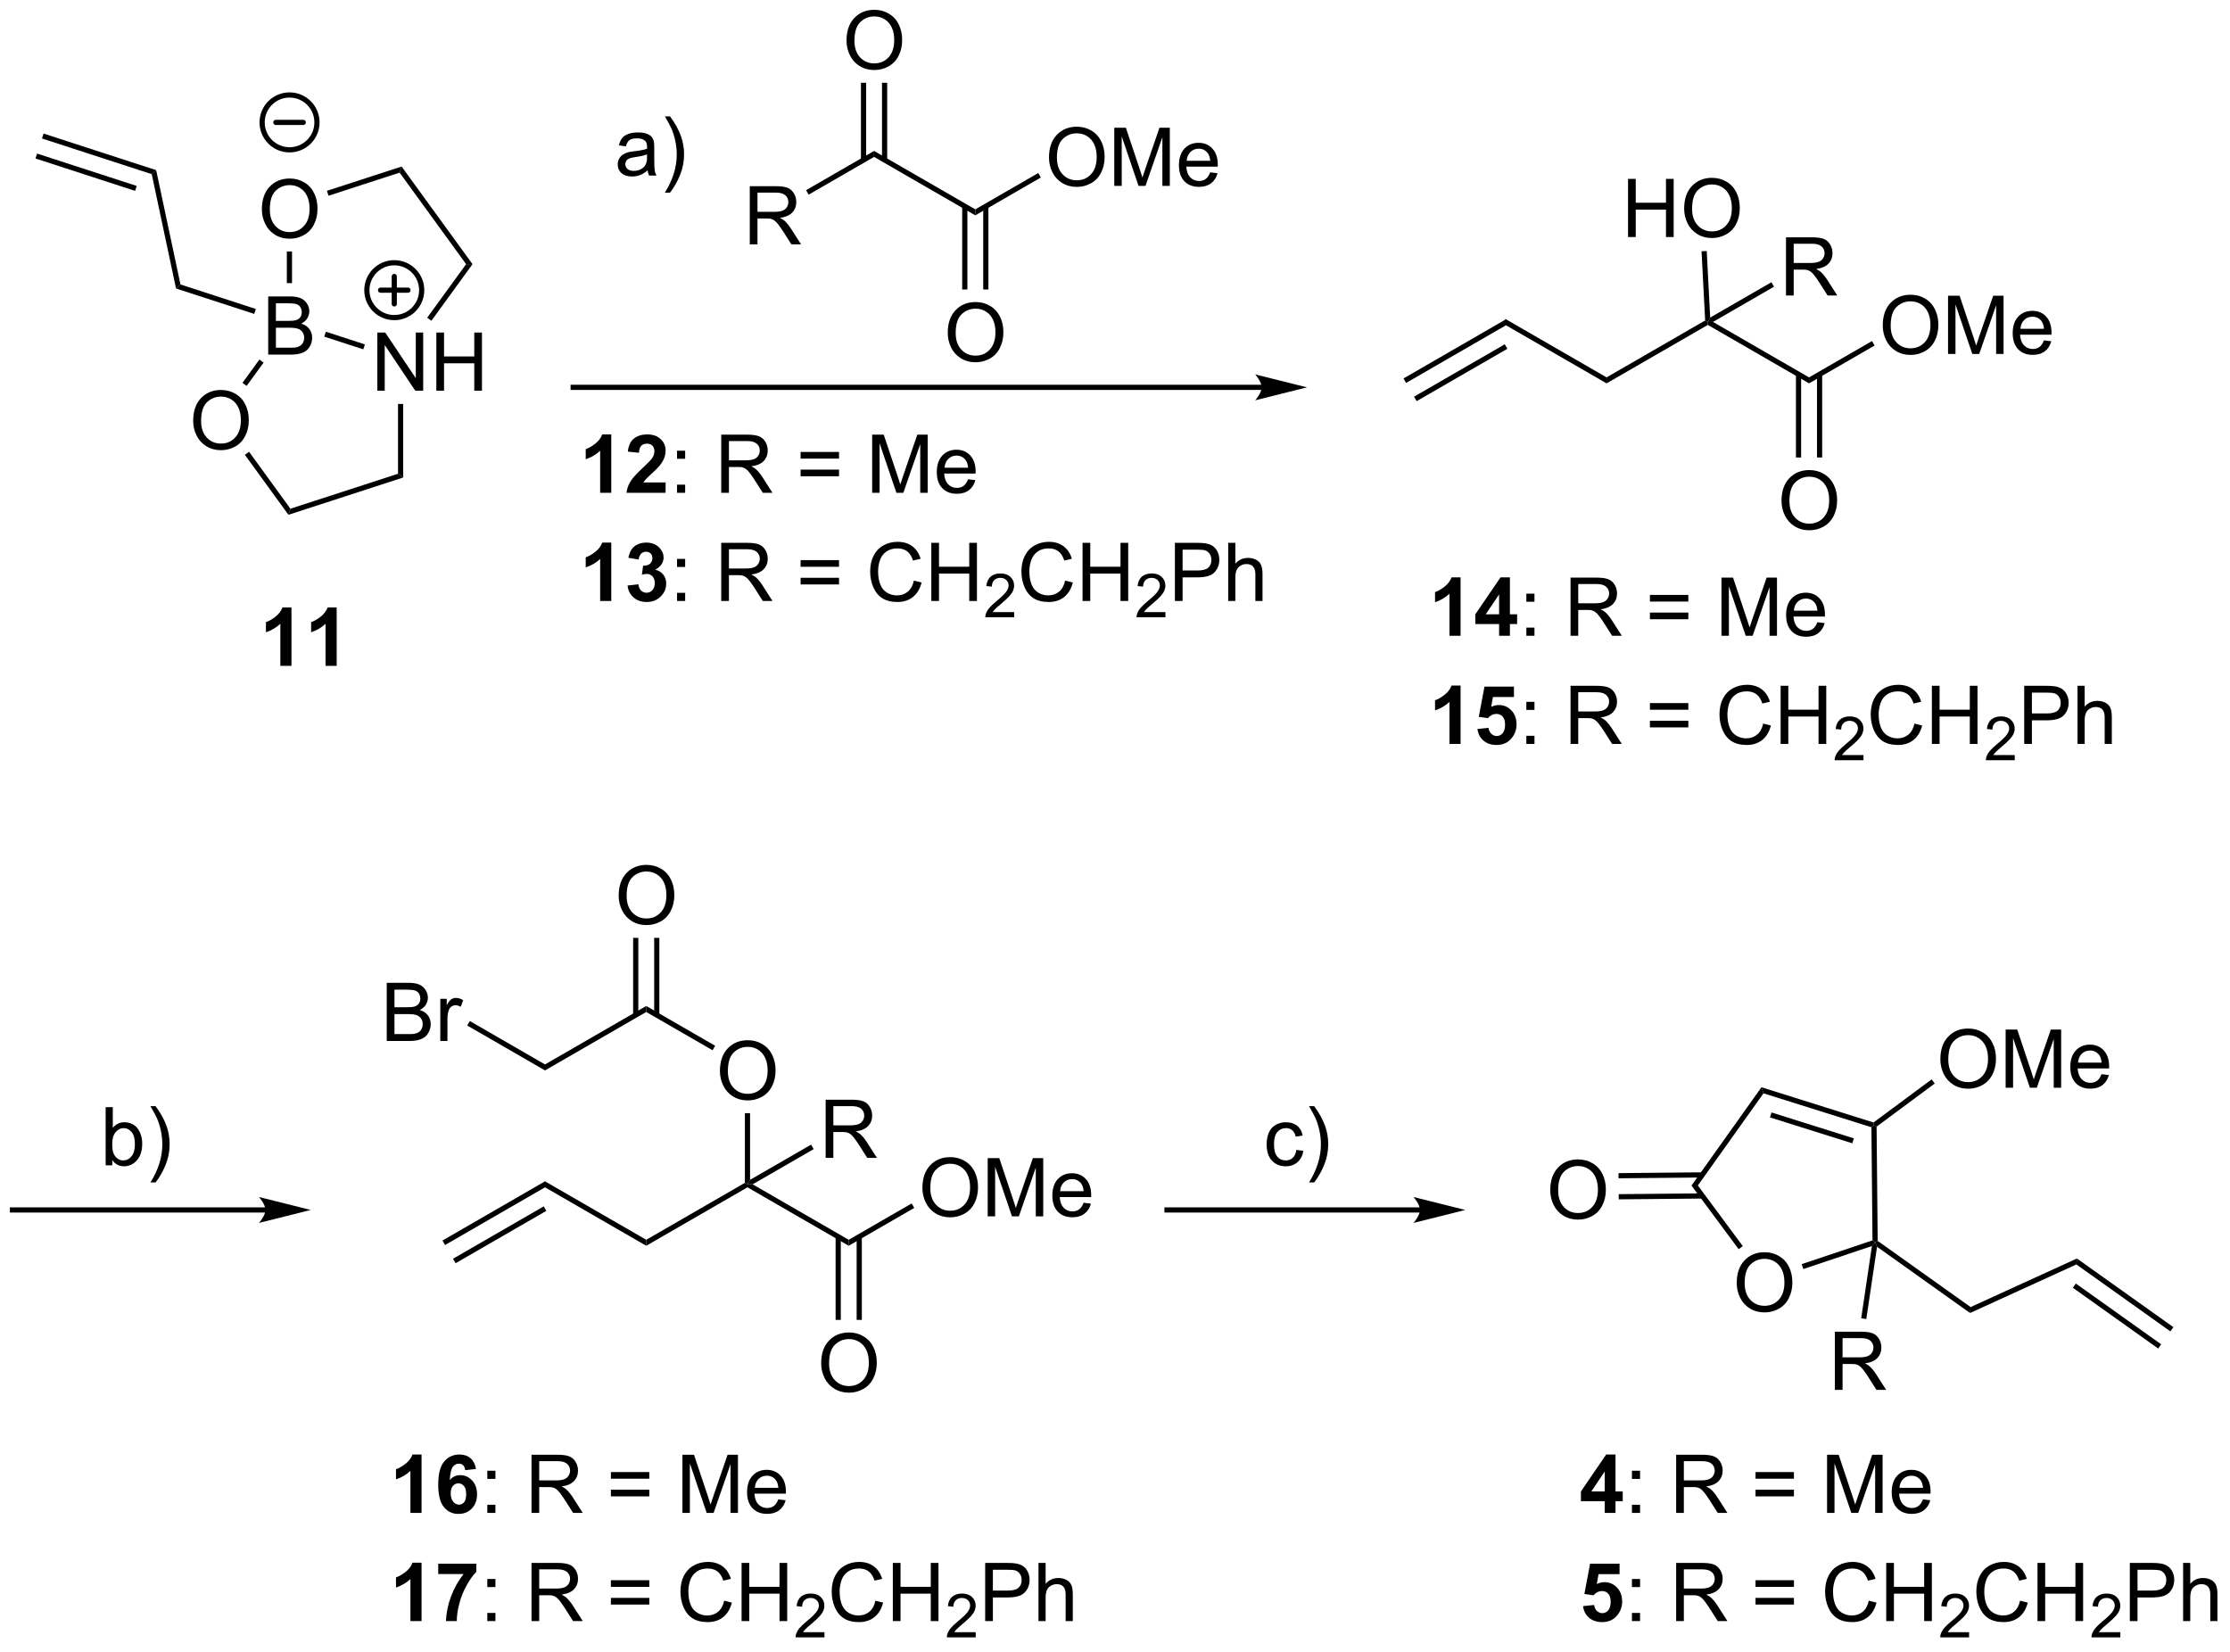<?xml version="1.0" encoding="UTF-8"?>
<!DOCTYPE svg PUBLIC '-//W3C//DTD SVG 1.0//EN'
          'http://www.w3.org/TR/2001/REC-SVG-20010904/DTD/svg10.dtd'>
<svg stroke-dasharray="none" shape-rendering="auto" xmlns="http://www.w3.org/2000/svg" font-family="'Dialog'" text-rendering="auto" width="301" fill-opacity="1" color-interpolation="auto" color-rendering="auto" preserveAspectRatio="xMidYMid meet" font-size="12px" viewBox="0 0 301 223" fill="black" xmlns:xlink="http://www.w3.org/1999/xlink" stroke="black" image-rendering="auto" stroke-miterlimit="10" stroke-linecap="square" stroke-linejoin="miter" font-style="normal" stroke-width="1" height="223" stroke-dashoffset="0" font-weight="normal" stroke-opacity="1"
><!--Generated by the Batik Graphics2D SVG Generator--><defs id="genericDefs"
  /><g
  ><defs id="defs1"
    ><clipPath clipPathUnits="userSpaceOnUse" id="clipPath1"
      ><path d="M0.37 1.598 L225.924 1.598 L225.924 168.413 L0.37 168.413 L0.37 1.598 Z"
      /></clipPath
      ><clipPath clipPathUnits="userSpaceOnUse" id="clipPath2"
      ><path d="M-1.227 18.659 L-1.227 180.836 L218.055 180.836 L218.055 18.659 Z"
      /></clipPath
    ></defs
    ><g transform="scale(1.333,1.333) translate(-0.37,-1.598) matrix(1.029,0,0,1.029,1.633,-17.595)"
    ><path d="M137.138 56.335 L136.883 55.893 L146.977 50.065 L146.977 50.654 ZM138.174 58.129 L147.105 52.973 L146.85 52.531 L137.919 57.687 Z" stroke="none" clip-path="url(#clipPath2)"
    /></g
    ><g transform="matrix(1.371,0,0,1.371,1.683,-25.591)"
    ><path d="M146.977 50.654 L146.977 50.065 L156.944 55.819 L156.944 56.409 Z" stroke="none" clip-path="url(#clipPath2)"
    /></g
    ><g transform="matrix(1.371,0,0,1.371,1.683,-25.591)"
    ><path d="M156.944 56.409 L156.944 55.819 L166.648 50.217 L166.911 50.36 L166.911 50.654 Z" stroke="none" clip-path="url(#clipPath2)"
    /></g
    ><g transform="matrix(1.371,0,0,1.371,1.683,-25.591)"
    ><path d="M159.056 42.001 L159.056 36.275 L159.814 36.275 L159.814 38.626 L162.791 38.626 L162.791 36.275 L163.548 36.275 L163.548 42.001 L162.791 42.001 L162.791 39.301 L159.814 39.301 L159.814 42.001 L159.056 42.001 ZM164.581 39.212 Q164.581 37.785 165.346 36.98 Q166.112 36.173 167.323 36.173 Q168.115 36.173 168.75 36.553 Q169.388 36.931 169.721 37.608 Q170.057 38.285 170.057 39.144 Q170.057 40.017 169.706 40.704 Q169.354 41.392 168.708 41.746 Q168.065 42.1 167.318 42.1 Q166.511 42.1 165.873 41.709 Q165.237 41.316 164.909 40.642 Q164.581 39.965 164.581 39.212 ZM165.362 39.222 Q165.362 40.259 165.917 40.855 Q166.474 41.449 167.315 41.449 Q168.169 41.449 168.721 40.847 Q169.276 40.246 169.276 39.142 Q169.276 38.441 169.039 37.92 Q168.802 37.4 168.346 37.113 Q167.893 36.824 167.326 36.824 Q166.521 36.824 165.94 37.379 Q165.362 37.931 165.362 39.222 Z" stroke="none" clip-path="url(#clipPath2)"
    /></g
    ><g transform="matrix(1.371,0,0,1.371,1.683,-25.591)"
    ><path d="M167.144 49.931 L166.911 50.36 L166.648 50.217 L166.293 43.403 L166.803 43.377 Z" stroke="none" clip-path="url(#clipPath2)"
    /></g
    ><g transform="matrix(1.371,0,0,1.371,1.683,-25.591)"
    ><path d="M166.911 50.654 L166.911 50.36 L167.421 50.36 L176.878 55.819 L176.878 56.409 Z" stroke="none" clip-path="url(#clipPath2)"
    /></g
    ><g transform="matrix(1.371,0,0,1.371,1.683,-25.591)"
    ><path d="M174.608 47.755 L174.608 42.029 L177.147 42.029 Q177.913 42.029 178.311 42.182 Q178.71 42.336 178.946 42.727 Q179.186 43.117 179.186 43.591 Q179.186 44.201 178.79 44.62 Q178.397 45.037 177.571 45.149 Q177.874 45.294 178.03 45.435 Q178.361 45.74 178.657 46.196 L179.655 47.755 L178.702 47.755 L177.944 46.563 Q177.611 46.047 177.394 45.774 Q177.181 45.5 177.012 45.391 Q176.842 45.281 176.665 45.24 Q176.538 45.211 176.243 45.211 L175.366 45.211 L175.366 47.755 L174.608 47.755 ZM175.366 44.555 L176.993 44.555 Q177.514 44.555 177.806 44.448 Q178.1 44.341 178.251 44.104 Q178.405 43.867 178.405 43.591 Q178.405 43.185 178.108 42.925 Q177.814 42.662 177.178 42.662 L175.366 42.662 L175.366 44.555 Z" stroke="none" clip-path="url(#clipPath2)"
    /></g
    ><g transform="matrix(1.371,0,0,1.371,1.683,-25.591)"
    ><path d="M167.421 50.36 L166.911 50.36 L167.144 49.931 L173.171 46.451 L173.427 46.893 Z" stroke="none" clip-path="url(#clipPath2)"
    /></g
    ><g transform="matrix(1.371,0,0,1.371,1.683,-25.591)"
    ><path d="M174.166 67.984 Q174.166 66.557 174.931 65.752 Q175.697 64.945 176.908 64.945 Q177.7 64.945 178.335 65.325 Q178.973 65.703 179.306 66.38 Q179.642 67.057 179.642 67.916 Q179.642 68.788 179.291 69.476 Q178.939 70.163 178.293 70.518 Q177.65 70.872 176.903 70.872 Q176.095 70.872 175.458 70.481 Q174.822 70.088 174.494 69.413 Q174.166 68.736 174.166 67.984 ZM174.947 67.994 Q174.947 69.031 175.502 69.627 Q176.059 70.221 176.9 70.221 Q177.754 70.221 178.306 69.619 Q178.861 69.018 178.861 67.913 Q178.861 67.213 178.624 66.692 Q178.387 66.171 177.931 65.885 Q177.478 65.596 176.911 65.596 Q176.106 65.596 175.525 66.15 Q174.947 66.703 174.947 67.994 Z" stroke="none" clip-path="url(#clipPath2)"
    /></g
    ><g transform="matrix(1.371,0,0,1.371,1.683,-25.591)"
    ><path d="M175.587 55.516 L175.587 63.706 L176.097 63.706 L176.097 55.516 ZM177.659 55.516 L177.659 63.706 L178.169 63.706 L178.169 55.516 Z" stroke="none" clip-path="url(#clipPath2)"
    /></g
    ><g transform="matrix(1.371,0,0,1.371,1.683,-25.591)"
    ><path d="M184.133 50.721 Q184.133 49.294 184.898 48.489 Q185.664 47.682 186.875 47.682 Q187.667 47.682 188.302 48.062 Q188.94 48.44 189.273 49.117 Q189.609 49.794 189.609 50.653 Q189.609 51.525 189.258 52.213 Q188.906 52.9 188.26 53.255 Q187.617 53.609 186.87 53.609 Q186.062 53.609 185.424 53.218 Q184.789 52.825 184.461 52.15 Q184.133 51.473 184.133 50.721 ZM184.914 50.731 Q184.914 51.768 185.469 52.364 Q186.026 52.958 186.867 52.958 Q187.721 52.958 188.273 52.356 Q188.828 51.755 188.828 50.65 Q188.828 49.95 188.591 49.429 Q188.354 48.908 187.898 48.622 Q187.445 48.333 186.877 48.333 Q186.073 48.333 185.492 48.887 Q184.914 49.44 184.914 50.731 ZM190.561 53.51 L190.561 47.783 L191.702 47.783 L193.058 51.838 Q193.246 52.403 193.332 52.684 Q193.428 52.372 193.637 51.768 L195.006 47.783 L196.027 47.783 L196.027 53.51 L195.295 53.51 L195.295 48.715 L193.631 53.51 L192.949 53.51 L191.293 48.635 L191.293 53.51 L190.561 53.51 ZM199.999 52.174 L200.725 52.262 Q200.553 52.9 200.087 53.252 Q199.624 53.603 198.902 53.603 Q197.991 53.603 197.457 53.044 Q196.926 52.481 196.926 51.471 Q196.926 50.424 197.465 49.846 Q198.004 49.268 198.863 49.268 Q199.694 49.268 200.22 49.835 Q200.749 50.4 200.749 51.426 Q200.749 51.489 200.746 51.614 L197.652 51.614 Q197.691 52.299 198.038 52.663 Q198.387 53.025 198.905 53.025 Q199.293 53.025 199.566 52.822 Q199.84 52.619 199.999 52.174 ZM197.691 51.036 L200.006 51.036 Q199.959 50.512 199.741 50.252 Q199.405 49.846 198.871 49.846 Q198.387 49.846 198.056 50.171 Q197.725 50.494 197.691 51.036 Z" stroke="none" clip-path="url(#clipPath2)"
    /></g
    ><g transform="matrix(1.371,0,0,1.371,1.683,-25.591)"
    ><path d="M176.878 56.409 L176.878 55.819 L183.076 52.241 L183.331 52.683 Z" stroke="none" clip-path="url(#clipPath2)"
    /></g
    ><g transform="matrix(1.371,0,0,1.371,1.683,-25.591)"
    ><path d="M42.59 141.239 L42.335 140.797 L52.43 134.969 L52.43 135.559 ZM43.626 143.033 L52.557 137.877 L52.302 137.435 L43.371 142.591 Z" stroke="none" clip-path="url(#clipPath2)"
    /></g
    ><g transform="matrix(1.371,0,0,1.371,1.683,-25.591)"
    ><path d="M52.43 135.559 L52.43 134.969 L62.397 140.724 L62.397 141.313 Z" stroke="none" clip-path="url(#clipPath2)"
    /></g
    ><g transform="matrix(1.371,0,0,1.371,1.683,-25.591)"
    ><path d="M62.397 141.313 L62.397 140.724 L72.108 135.117 L72.363 135.264 L72.363 135.559 Z" stroke="none" clip-path="url(#clipPath2)"
    /></g
    ><g transform="matrix(1.371,0,0,1.371,1.683,-25.591)"
    ><path d="M69.651 124.116 Q69.651 122.689 70.417 121.884 Q71.183 121.077 72.394 121.077 Q73.185 121.077 73.821 121.457 Q74.459 121.835 74.792 122.512 Q75.128 123.189 75.128 124.048 Q75.128 124.921 74.776 125.608 Q74.425 126.296 73.779 126.65 Q73.136 127.004 72.388 127.004 Q71.581 127.004 70.943 126.614 Q70.308 126.22 69.979 125.546 Q69.651 124.869 69.651 124.116 ZM70.433 124.126 Q70.433 125.163 70.987 125.759 Q71.544 126.353 72.386 126.353 Q73.24 126.353 73.792 125.751 Q74.347 125.15 74.347 124.046 Q74.347 123.345 74.11 122.825 Q73.873 122.304 73.417 122.017 Q72.964 121.728 72.396 121.728 Q71.591 121.728 71.011 122.283 Q70.433 122.835 70.433 124.126 Z" stroke="none" clip-path="url(#clipPath2)"
    /></g
    ><g transform="matrix(1.371,0,0,1.371,1.683,-25.591)"
    ><path d="M72.618 134.822 L72.363 135.264 L72.108 135.117 L72.108 128.261 L72.618 128.261 Z" stroke="none" clip-path="url(#clipPath2)"
    /></g
    ><g transform="matrix(1.371,0,0,1.371,1.683,-25.591)"
    ><path d="M72.363 135.559 L72.363 135.264 L72.874 135.264 L82.33 140.724 L82.33 141.313 Z" stroke="none" clip-path="url(#clipPath2)"
    /></g
    ><g transform="matrix(1.371,0,0,1.371,1.683,-25.591)"
    ><path d="M80.06 132.66 L80.06 126.933 L82.599 126.933 Q83.365 126.933 83.763 127.087 Q84.162 127.24 84.399 127.631 Q84.638 128.022 84.638 128.495 Q84.638 129.105 84.243 129.524 Q83.849 129.941 83.024 130.053 Q83.326 130.199 83.482 130.339 Q83.813 130.644 84.11 131.1 L85.107 132.66 L84.154 132.66 L83.396 131.467 Q83.063 130.951 82.847 130.678 Q82.633 130.404 82.464 130.295 Q82.295 130.186 82.118 130.144 Q81.99 130.115 81.696 130.115 L80.818 130.115 L80.818 132.66 L80.06 132.66 ZM80.818 129.459 L82.446 129.459 Q82.967 129.459 83.258 129.352 Q83.552 129.245 83.704 129.009 Q83.857 128.772 83.857 128.495 Q83.857 128.089 83.56 127.829 Q83.266 127.566 82.631 127.566 L80.818 127.566 L80.818 129.459 Z" stroke="none" clip-path="url(#clipPath2)"
    /></g
    ><g transform="matrix(1.371,0,0,1.371,1.683,-25.591)"
    ><path d="M72.874 135.264 L72.363 135.264 L72.618 134.822 L78.624 131.355 L78.879 131.797 Z" stroke="none" clip-path="url(#clipPath2)"
    /></g
    ><g transform="matrix(1.371,0,0,1.371,1.683,-25.591)"
    ><path d="M79.618 152.888 Q79.618 151.461 80.384 150.656 Q81.149 149.849 82.36 149.849 Q83.152 149.849 83.787 150.229 Q84.425 150.607 84.759 151.284 Q85.095 151.961 85.095 152.82 Q85.095 153.692 84.743 154.38 Q84.392 155.067 83.746 155.422 Q83.103 155.776 82.355 155.776 Q81.548 155.776 80.91 155.385 Q80.274 154.992 79.946 154.317 Q79.618 153.64 79.618 152.888 ZM80.399 152.898 Q80.399 153.935 80.954 154.531 Q81.511 155.125 82.353 155.125 Q83.207 155.125 83.759 154.523 Q84.313 153.922 84.313 152.817 Q84.313 152.117 84.076 151.596 Q83.84 151.075 83.384 150.789 Q82.931 150.5 82.363 150.5 Q81.558 150.5 80.978 151.054 Q80.399 151.607 80.399 152.898 Z" stroke="none" clip-path="url(#clipPath2)"
    /></g
    ><g transform="matrix(1.371,0,0,1.371,1.683,-25.591)"
    ><path d="M81.039 140.42 L81.039 148.611 L81.549 148.611 L81.549 140.42 ZM83.111 140.42 L83.111 148.611 L83.621 148.611 L83.621 140.42 Z" stroke="none" clip-path="url(#clipPath2)"
    /></g
    ><g transform="matrix(1.371,0,0,1.371,1.683,-25.591)"
    ><path d="M89.585 135.625 Q89.585 134.198 90.35 133.393 Q91.116 132.586 92.327 132.586 Q93.119 132.586 93.754 132.966 Q94.392 133.344 94.725 134.021 Q95.061 134.698 95.061 135.557 Q95.061 136.429 94.71 137.117 Q94.358 137.804 93.713 138.159 Q93.069 138.513 92.322 138.513 Q91.515 138.513 90.877 138.122 Q90.241 137.729 89.913 137.054 Q89.585 136.377 89.585 135.625 ZM90.366 135.635 Q90.366 136.672 90.921 137.268 Q91.478 137.862 92.319 137.862 Q93.174 137.862 93.725 137.26 Q94.28 136.659 94.28 135.554 Q94.28 134.854 94.043 134.333 Q93.806 133.812 93.35 133.526 Q92.897 133.237 92.33 133.237 Q91.525 133.237 90.944 133.792 Q90.366 134.344 90.366 135.635 ZM96.013 138.414 L96.013 132.687 L97.154 132.687 L98.511 136.742 Q98.698 137.307 98.784 137.588 Q98.88 137.276 99.089 136.672 L100.459 132.687 L101.48 132.687 L101.48 138.414 L100.748 138.414 L100.748 133.62 L99.084 138.414 L98.401 138.414 L96.745 133.539 L96.745 138.414 L96.013 138.414 ZM105.451 137.078 L106.177 137.167 Q106.005 137.804 105.539 138.156 Q105.076 138.508 104.355 138.508 Q103.443 138.508 102.909 137.948 Q102.378 137.385 102.378 136.375 Q102.378 135.328 102.917 134.75 Q103.456 134.172 104.315 134.172 Q105.146 134.172 105.672 134.739 Q106.201 135.304 106.201 136.331 Q106.201 136.393 106.198 136.518 L103.105 136.518 Q103.144 137.203 103.49 137.567 Q103.839 137.929 104.357 137.929 Q104.745 137.929 105.019 137.726 Q105.292 137.523 105.451 137.078 ZM103.144 135.94 L105.459 135.94 Q105.412 135.417 105.193 135.156 Q104.857 134.75 104.323 134.75 Q103.839 134.75 103.508 135.075 Q103.177 135.398 103.144 135.94 Z" stroke="none" clip-path="url(#clipPath2)"
    /></g
    ><g transform="matrix(1.371,0,0,1.371,1.683,-25.591)"
    ><path d="M82.33 141.313 L82.33 140.724 L88.528 137.145 L88.783 137.587 Z" stroke="none" clip-path="url(#clipPath2)"
    /></g
    ><g transform="matrix(1.371,0,0,1.371,1.683,-25.591)"
    ><path d="M69.181 121.623 L68.926 122.065 L62.397 118.296 L62.397 117.706 Z" stroke="none" clip-path="url(#clipPath2)"
    /></g
    ><g transform="matrix(1.371,0,0,1.371,1.683,-25.591)"
    ><path d="M59.684 106.853 Q59.684 105.426 60.45 104.621 Q61.216 103.814 62.427 103.814 Q63.218 103.814 63.854 104.194 Q64.492 104.572 64.825 105.249 Q65.161 105.926 65.161 106.785 Q65.161 107.658 64.809 108.345 Q64.458 109.033 63.812 109.387 Q63.169 109.741 62.422 109.741 Q61.614 109.741 60.976 109.351 Q60.341 108.957 60.013 108.283 Q59.684 107.606 59.684 106.853 ZM60.466 106.864 Q60.466 107.9 61.02 108.496 Q61.578 109.09 62.419 109.09 Q63.273 109.09 63.825 108.489 Q64.38 107.887 64.38 106.783 Q64.38 106.082 64.143 105.562 Q63.906 105.041 63.45 104.754 Q62.997 104.465 62.429 104.465 Q61.625 104.465 61.044 105.02 Q60.466 105.572 60.466 106.864 Z" stroke="none" clip-path="url(#clipPath2)"
    /></g
    ><g transform="matrix(1.371,0,0,1.371,1.683,-25.591)"
    ><path d="M63.687 118.599 L63.687 110.998 L63.177 110.998 L63.177 118.599 ZM61.616 118.599 L61.616 110.998 L61.106 110.998 L61.106 118.599 Z" stroke="none" clip-path="url(#clipPath2)"
    /></g
    ><g transform="matrix(1.371,0,0,1.371,1.683,-25.591)"
    ><path d="M62.397 117.706 L62.397 118.296 L52.43 124.05 L52.43 123.461 Z" stroke="none" clip-path="url(#clipPath2)"
    /></g
    ><g transform="matrix(1.371,0,0,1.371,1.683,-25.591)"
    ><path d="M36.85 121.151 L36.85 115.424 L38.999 115.424 Q39.655 115.424 40.051 115.599 Q40.449 115.771 40.673 116.133 Q40.897 116.495 40.897 116.888 Q40.897 117.255 40.697 117.581 Q40.499 117.903 40.098 118.104 Q40.616 118.255 40.895 118.622 Q41.176 118.989 41.176 119.489 Q41.176 119.893 41.004 120.239 Q40.835 120.583 40.585 120.771 Q40.335 120.958 39.957 121.055 Q39.582 121.151 39.035 121.151 L36.85 121.151 ZM37.608 117.831 L38.848 117.831 Q39.35 117.831 39.569 117.763 Q39.858 117.677 40.004 117.479 Q40.153 117.278 40.153 116.979 Q40.153 116.693 40.014 116.476 Q39.879 116.26 39.624 116.18 Q39.371 116.099 38.754 116.099 L37.608 116.099 L37.608 117.831 ZM37.608 120.474 L39.035 120.474 Q39.403 120.474 39.551 120.448 Q39.811 120.401 39.986 120.291 Q40.163 120.182 40.275 119.974 Q40.389 119.763 40.389 119.489 Q40.389 119.169 40.225 118.935 Q40.061 118.698 39.77 118.601 Q39.481 118.505 38.934 118.505 L37.608 118.505 L37.608 120.474 ZM42.121 121.151 L42.121 117.002 L42.754 117.002 L42.754 117.63 Q42.996 117.19 43.199 117.049 Q43.405 116.909 43.653 116.909 Q44.007 116.909 44.374 117.135 L44.132 117.786 Q43.874 117.635 43.616 117.635 Q43.387 117.635 43.202 117.773 Q43.02 117.911 42.942 118.159 Q42.824 118.534 42.824 118.979 L42.824 121.151 L42.121 121.151 Z" stroke="none" clip-path="url(#clipPath2)"
    /></g
    ><g transform="matrix(1.371,0,0,1.371,1.683,-25.591)"
    ><path d="M52.43 123.461 L52.43 124.05 L44.772 119.629 L45.028 119.187 Z" stroke="none" clip-path="url(#clipPath2)"
    /></g
    ><g transform="matrix(1.371,0,0,1.371,1.683,-25.591)"
    ><path d="M24.555 39.279 Q24.555 37.852 25.321 37.047 Q26.087 36.24 27.298 36.24 Q28.089 36.24 28.725 36.62 Q29.363 36.998 29.696 37.675 Q30.032 38.352 30.032 39.212 Q30.032 40.084 29.68 40.771 Q29.329 41.459 28.683 41.813 Q28.04 42.167 27.293 42.167 Q26.485 42.167 25.847 41.777 Q25.212 41.383 24.884 40.709 Q24.555 40.032 24.555 39.279 ZM25.337 39.29 Q25.337 40.326 25.892 40.922 Q26.449 41.516 27.29 41.516 Q28.144 41.516 28.696 40.915 Q29.251 40.313 29.251 39.209 Q29.251 38.508 29.014 37.988 Q28.777 37.467 28.321 37.18 Q27.868 36.891 27.3 36.891 Q26.496 36.891 25.915 37.446 Q25.337 37.998 25.337 39.29 Z" stroke="none" clip-path="url(#clipPath2)"
    /></g
    ><g transform="matrix(1.371,0,0,1.371,1.683,-25.591)"
    ><path d="M25.178 53.577 L25.178 47.85 L27.327 47.85 Q27.983 47.85 28.379 48.025 Q28.777 48.197 29.001 48.559 Q29.225 48.921 29.225 49.314 Q29.225 49.681 29.025 50.007 Q28.827 50.33 28.426 50.53 Q28.944 50.681 29.223 51.048 Q29.504 51.416 29.504 51.916 Q29.504 52.319 29.332 52.666 Q29.163 53.009 28.913 53.197 Q28.663 53.384 28.285 53.481 Q27.91 53.577 27.363 53.577 L25.178 53.577 ZM25.936 50.257 L27.176 50.257 Q27.678 50.257 27.897 50.189 Q28.186 50.103 28.332 49.905 Q28.48 49.705 28.48 49.405 Q28.48 49.119 28.343 48.903 Q28.207 48.686 27.952 48.606 Q27.699 48.525 27.082 48.525 L25.936 48.525 L25.936 50.257 ZM25.936 52.9 L27.363 52.9 Q27.73 52.9 27.879 52.874 Q28.139 52.827 28.314 52.718 Q28.491 52.608 28.603 52.4 Q28.718 52.189 28.718 51.916 Q28.718 51.595 28.553 51.361 Q28.389 51.124 28.098 51.028 Q27.809 50.931 27.262 50.931 L25.936 50.931 L25.936 52.9 Z" stroke="none" clip-path="url(#clipPath2)"
    /></g
    ><g transform="matrix(1.371,0,0,1.371,1.683,-25.591)"
    ><path d="M35.922 57.133 L35.922 51.407 L36.701 51.407 L39.709 55.901 L39.709 51.407 L40.435 51.407 L40.435 57.133 L39.657 57.133 L36.649 52.633 L36.649 57.133 L35.922 57.133 ZM41.731 57.133 L41.731 51.407 L42.489 51.407 L42.489 53.758 L45.465 53.758 L45.465 51.407 L46.223 51.407 L46.223 57.133 L45.465 57.133 L45.465 54.433 L42.489 54.433 L42.489 57.133 L41.731 57.133 Z" stroke="none" clip-path="url(#clipPath2)"
    /></g
    ><g transform="matrix(1.371,0,0,1.371,1.683,-25.591)"
    ><path d="M27.012 43.423 L27.523 43.423 L27.523 46.539 L27.012 46.539 Z" stroke="none" clip-path="url(#clipPath2)"
    /></g
    ><g transform="matrix(1.371,0,0,1.371,1.683,-25.591)"
    ><path d="M30.695 51.809 L30.852 51.323 L34.697 52.573 L34.539 53.058 Z" stroke="none" clip-path="url(#clipPath2)"
    /></g
    ><g transform="matrix(1.371,0,0,1.371,1.683,-25.591)"
    ><path d="M41.244 50.245 L40.831 49.945 L44.662 44.673 L45.293 44.673 Z" stroke="none" clip-path="url(#clipPath2)"
    /></g
    ><g transform="matrix(1.371,0,0,1.371,1.683,-25.591)"
    ><path d="M45.293 44.673 L44.662 44.673 L38.115 35.662 L38.31 35.062 Z" stroke="none" clip-path="url(#clipPath2)"
    /></g
    ><g transform="matrix(1.371,0,0,1.371,1.683,-25.591)"
    ><path d="M38.31 35.062 L38.115 35.662 L31.116 37.936 L30.958 37.451 Z" stroke="none" clip-path="url(#clipPath2)"
    /></g
    ><g transform="matrix(1.371,0,0,1.371,1.683,-25.591)"
    ><path d="M17.791 60.099 Q17.791 58.672 18.556 57.867 Q19.322 57.059 20.533 57.059 Q21.325 57.059 21.96 57.44 Q22.598 57.817 22.931 58.494 Q23.267 59.172 23.267 60.031 Q23.267 60.903 22.916 61.591 Q22.564 62.278 21.919 62.632 Q21.275 62.987 20.528 62.987 Q19.721 62.987 19.083 62.596 Q18.447 62.203 18.119 61.528 Q17.791 60.851 17.791 60.099 ZM18.572 60.109 Q18.572 61.145 19.127 61.742 Q19.684 62.336 20.525 62.336 Q21.38 62.336 21.931 61.734 Q22.486 61.132 22.486 60.028 Q22.486 59.328 22.249 58.807 Q22.012 58.286 21.556 58 Q21.103 57.711 20.536 57.711 Q19.731 57.711 19.15 58.265 Q18.572 58.817 18.572 60.109 Z" stroke="none" clip-path="url(#clipPath2)"
    /></g
    ><g transform="matrix(1.371,0,0,1.371,1.683,-25.591)"
    ><path d="M24.311 54.062 L24.724 54.362 L23.056 56.657 L22.644 56.357 Z" stroke="none" clip-path="url(#clipPath2)"
    /></g
    ><g transform="matrix(1.371,0,0,1.371,1.683,-25.591)"
    ><path d="M22.881 63.444 L23.293 63.144 L27.365 68.749 L27.17 69.348 Z" stroke="none" clip-path="url(#clipPath2)"
    /></g
    ><g transform="matrix(1.371,0,0,1.371,1.683,-25.591)"
    ><path d="M27.17 69.348 L27.365 68.749 L37.958 65.307 L38.468 65.677 Z" stroke="none" clip-path="url(#clipPath2)"
    /></g
    ><g transform="matrix(1.371,0,0,1.371,1.683,-25.591)"
    ><path d="M38.468 65.677 L37.958 65.307 L37.958 58.437 L38.468 58.437 Z" stroke="none" clip-path="url(#clipPath2)"
    /></g
    ><g transform="matrix(1.371,0,0,1.371,1.683,-25.591)"
    ><path d="M23.961 49.084 L23.803 49.57 L16.103 47.068 L16.541 46.673 Z" stroke="none" clip-path="url(#clipPath2)"
    /></g
    ><g transform="matrix(1.371,0,0,1.371,1.683,-25.591)"
    ><path d="M16.541 46.673 L16.103 47.068 L13.71 35.81 L14.148 35.416 Z" stroke="none" clip-path="url(#clipPath2)"
    /></g
    ><g transform="matrix(1.371,0,0,1.371,1.683,-25.591)"
    ><path d="M14.148 35.416 L13.71 35.81 L2.905 32.3 L3.063 31.814 ZM12.23 36.971 L2.423 33.785 L2.265 34.27 L12.073 37.457 Z" stroke="none" clip-path="url(#clipPath2)"
    /></g
    ><g stroke-width="0.51" transform="matrix(1.371,0,0,1.371,1.683,-25.591)" stroke-linejoin="round" stroke-linecap="round"
    ><path fill="none" d="M37.59 49.933 C36.099 49.933 34.89 48.724 34.89 47.233 C34.89 45.742 36.099 44.533 37.59 44.533 C39.081 44.533 40.29 45.742 40.29 47.233 C40.29 48.724 39.081 49.933 37.59 49.933 M36.24 47.233 L38.94 47.233 M37.59 45.883 L37.59 48.583" clip-path="url(#clipPath2)"
    /></g
    ><g transform="matrix(1.371,0,0,1.371,1.683,-25.591)"
    ><path d="M169.757 144.987 Q169.757 143.56 170.523 142.755 Q171.289 141.947 172.5 141.947 Q173.291 141.947 173.927 142.328 Q174.565 142.705 174.898 143.382 Q175.234 144.06 175.234 144.919 Q175.234 145.791 174.882 146.479 Q174.531 147.166 173.885 147.52 Q173.242 147.875 172.494 147.875 Q171.687 147.875 171.049 147.484 Q170.414 147.091 170.085 146.416 Q169.757 145.739 169.757 144.987 ZM170.539 144.997 Q170.539 146.033 171.093 146.63 Q171.651 147.224 172.492 147.224 Q173.346 147.224 173.898 146.622 Q174.453 146.02 174.453 144.916 Q174.453 144.216 174.216 143.695 Q173.979 143.174 173.523 142.888 Q173.07 142.599 172.502 142.599 Q171.697 142.599 171.117 143.153 Q170.539 143.705 170.539 144.997 Z" stroke="none" clip-path="url(#clipPath2)"
    /></g
    ><g transform="matrix(1.371,0,0,1.371,1.683,-25.591)"
    ><path d="M176.312 143.605 L176.15 143.122 L183.123 140.782 L183.38 140.965 L183.067 141.339 Z" stroke="none" clip-path="url(#clipPath2)"
    /></g
    ><g transform="matrix(1.371,0,0,1.371,1.683,-25.591)"
    ><path d="M183.634 140.832 L183.38 140.965 L183.123 140.782 L183.017 129.644 L183.27 129.457 L183.527 129.584 Z" stroke="none" clip-path="url(#clipPath2)"
    /></g
    ><g transform="matrix(1.371,0,0,1.371,1.683,-25.591)"
    ><path d="M183.223 129.174 L183.27 129.457 L183.017 129.644 L172.392 126.304 L172.191 125.706 ZM181.29 130.738 L173.182 128.189 L173.029 128.676 L181.137 131.225 Z" stroke="none" clip-path="url(#clipPath2)"
    /></g
    ><g transform="matrix(1.371,0,0,1.371,1.683,-25.591)"
    ><path d="M172.191 125.706 L172.392 126.304 L165.931 135.377 L165.301 135.383 Z" stroke="none" clip-path="url(#clipPath2)"
    /></g
    ><g transform="matrix(1.371,0,0,1.371,1.683,-25.591)"
    ><path d="M165.301 135.383 L165.931 135.377 L170.355 141.345 L169.945 141.649 Z" stroke="none" clip-path="url(#clipPath2)"
    /></g
    ><g transform="matrix(1.371,0,0,1.371,1.683,-25.591)"
    ><path d="M151.396 135.851 Q151.396 134.424 152.161 133.619 Q152.927 132.812 154.138 132.812 Q154.93 132.812 155.565 133.192 Q156.203 133.57 156.536 134.247 Q156.873 134.924 156.873 135.783 Q156.873 136.656 156.521 137.343 Q156.169 138.031 155.524 138.385 Q154.88 138.739 154.133 138.739 Q153.326 138.739 152.688 138.348 Q152.052 137.955 151.724 137.281 Q151.396 136.603 151.396 135.851 ZM152.177 135.861 Q152.177 136.898 152.732 137.494 Q153.289 138.088 154.13 138.088 Q154.984 138.088 155.536 137.486 Q156.091 136.885 156.091 135.781 Q156.091 135.08 155.854 134.559 Q155.617 134.038 155.161 133.752 Q154.708 133.463 154.141 133.463 Q153.336 133.463 152.755 134.018 Q152.177 134.57 152.177 135.861 Z" stroke="none" clip-path="url(#clipPath2)"
    /></g
    ><g transform="matrix(1.371,0,0,1.371,1.683,-25.591)"
    ><path d="M166.356 134.082 L158.118 134.161 L158.123 134.671 L166.361 134.592 ZM166.376 136.153 L158.138 136.232 L158.143 136.742 L166.381 136.664 Z" stroke="none" clip-path="url(#clipPath2)"
    /></g
    ><g transform="matrix(1.371,0,0,1.371,1.683,-25.591)"
    ><path d="M183.571 141.414 L183.38 140.965 L183.634 140.832 L192.783 147.347 L192.727 147.933 Z" stroke="none" clip-path="url(#clipPath2)"
    /></g
    ><g transform="matrix(1.371,0,0,1.371,1.683,-25.591)"
    ><path d="M192.727 147.933 L192.783 147.347 L203.252 142.565 L203.196 143.152 Z" stroke="none" clip-path="url(#clipPath2)"
    /></g
    ><g transform="matrix(1.371,0,0,1.371,1.683,-25.591)"
    ><path d="M203.196 143.152 L203.252 142.565 L212.747 149.326 L212.451 149.742 ZM202.848 145.448 L211.249 151.429 L211.545 151.014 L203.144 145.032 Z" stroke="none" clip-path="url(#clipPath2)"
    /></g
    ><g transform="matrix(1.371,0,0,1.371,1.683,-25.591)"
    ><path d="M189.804 122.964 Q189.804 121.537 190.569 120.733 Q191.335 119.925 192.546 119.925 Q193.338 119.925 193.973 120.305 Q194.611 120.683 194.944 121.36 Q195.28 122.037 195.28 122.897 Q195.28 123.769 194.929 124.456 Q194.577 125.144 193.931 125.498 Q193.288 125.852 192.541 125.852 Q191.733 125.852 191.095 125.462 Q190.46 125.068 190.132 124.394 Q189.804 123.717 189.804 122.964 ZM190.585 122.975 Q190.585 124.011 191.14 124.608 Q191.697 125.201 192.538 125.201 Q193.392 125.201 193.944 124.6 Q194.499 123.998 194.499 122.894 Q194.499 122.193 194.262 121.673 Q194.025 121.152 193.569 120.865 Q193.116 120.576 192.549 120.576 Q191.744 120.576 191.163 121.131 Q190.585 121.683 190.585 122.975 ZM196.232 125.753 L196.232 120.027 L197.373 120.027 L198.73 124.081 Q198.917 124.647 199.003 124.928 Q199.099 124.615 199.308 124.011 L200.678 120.027 L201.698 120.027 L201.698 125.753 L200.967 125.753 L200.967 120.959 L199.303 125.753 L198.62 125.753 L196.964 120.878 L196.964 125.753 L196.232 125.753 ZM205.67 124.417 L206.396 124.506 Q206.224 125.144 205.758 125.496 Q205.295 125.847 204.573 125.847 Q203.662 125.847 203.128 125.287 Q202.597 124.725 202.597 123.714 Q202.597 122.667 203.136 122.089 Q203.675 121.511 204.534 121.511 Q205.365 121.511 205.891 122.079 Q206.42 122.644 206.42 123.67 Q206.42 123.733 206.417 123.858 L203.323 123.858 Q203.362 124.542 203.709 124.907 Q204.058 125.269 204.576 125.269 Q204.964 125.269 205.237 125.066 Q205.511 124.863 205.67 124.417 ZM203.362 123.279 L205.678 123.279 Q205.631 122.756 205.412 122.496 Q205.076 122.089 204.542 122.089 Q204.058 122.089 203.727 122.415 Q203.396 122.738 203.362 123.279 Z" stroke="none" clip-path="url(#clipPath2)"
    /></g
    ><g transform="matrix(1.371,0,0,1.371,1.683,-25.591)"
    ><path d="M183.527 129.584 L183.27 129.457 L183.223 129.174 L188.947 124.931 L189.25 125.341 Z" stroke="none" clip-path="url(#clipPath2)"
    /></g
    ><g transform="matrix(1.371,0,0,1.371,1.683,-25.591)"
    ><path d="M179.419 155.498 L179.419 149.772 L181.958 149.772 Q182.724 149.772 183.122 149.925 Q183.52 150.079 183.757 150.47 Q183.997 150.86 183.997 151.334 Q183.997 151.944 183.601 152.363 Q183.208 152.78 182.382 152.892 Q182.685 153.037 182.841 153.178 Q183.172 153.483 183.468 153.939 L184.466 155.498 L183.513 155.498 L182.755 154.306 Q182.422 153.79 182.205 153.517 Q181.992 153.243 181.823 153.134 Q181.653 153.024 181.476 152.983 Q181.349 152.954 181.054 152.954 L180.177 152.954 L180.177 155.498 L179.419 155.498 ZM180.177 152.298 L181.804 152.298 Q182.325 152.298 182.617 152.191 Q182.911 152.084 183.062 151.847 Q183.216 151.61 183.216 151.334 Q183.216 150.928 182.919 150.668 Q182.625 150.405 181.989 150.405 L180.177 150.405 L180.177 152.298 Z" stroke="none" clip-path="url(#clipPath2)"
    /></g
    ><g transform="matrix(1.371,0,0,1.371,1.683,-25.591)"
    ><path d="M183.067 141.339 L183.38 140.965 L183.571 141.414 L182.514 148.526 L182.01 148.451 Z" stroke="none" clip-path="url(#clipPath2)"
    /></g
    ><g transform="matrix(1.371,0,0,1.371,1.683,-25.591)"
    ><path d="M122.986 56.546 L55.203 56.546 L54.948 56.546 L54.948 57.056 L55.203 57.056 L122.986 57.056 L123.241 57.056 L123.241 56.546 L122.986 56.546 ZM127.451 56.801 L122.348 55.526 C122.348 55.526 122.986 56.243 122.986 56.801 C122.986 57.359 122.348 58.077 122.348 58.077 Z" stroke="none" clip-path="url(#clipPath2)"
    /></g
    ><g stroke-width="0.51" transform="matrix(1.371,0,0,1.371,1.683,-25.591)" stroke-linejoin="round" stroke-linecap="round"
    ><path fill="none" d="M27.279 33.416 C25.788 33.416 24.579 32.208 24.579 30.716 C24.579 29.225 25.788 28.016 27.279 28.016 C28.77 28.016 29.979 29.225 29.979 30.716 C29.979 32.208 28.77 33.416 27.279 33.416 M25.929 30.716 L28.629 30.716" clip-path="url(#clipPath2)"
    /></g
    ><g transform="matrix(1.371,0,0,1.371,1.683,-25.591)"
    ><path d="M72.59 42.723 L72.59 36.996 L75.129 36.996 Q75.894 36.996 76.293 37.15 Q76.691 37.303 76.928 37.694 Q77.168 38.085 77.168 38.559 Q77.168 39.168 76.772 39.587 Q76.379 40.004 75.553 40.116 Q75.855 40.262 76.012 40.402 Q76.342 40.707 76.639 41.163 L77.637 42.723 L76.684 42.723 L75.926 41.53 Q75.592 41.014 75.376 40.741 Q75.163 40.467 74.993 40.358 Q74.824 40.249 74.647 40.207 Q74.519 40.178 74.225 40.178 L73.348 40.178 L73.348 42.723 L72.59 42.723 ZM73.348 39.522 L74.975 39.522 Q75.496 39.522 75.788 39.415 Q76.082 39.309 76.233 39.072 Q76.387 38.835 76.387 38.559 Q76.387 38.152 76.09 37.892 Q75.796 37.629 75.16 37.629 L73.348 37.629 L73.348 39.522 Z" stroke="none" clip-path="url(#clipPath2)"
    /></g
    ><g transform="matrix(1.371,0,0,1.371,1.683,-25.591)"
    ><path d="M78.385 37.831 L78.13 37.39 L84.826 33.524 L84.826 34.113 Z" stroke="none" clip-path="url(#clipPath2)"
    /></g
    ><g transform="matrix(1.371,0,0,1.371,1.683,-25.591)"
    ><path d="M82.114 22.671 Q82.114 21.244 82.88 20.439 Q83.646 19.631 84.857 19.631 Q85.648 19.631 86.284 20.012 Q86.922 20.389 87.255 21.066 Q87.591 21.744 87.591 22.603 Q87.591 23.475 87.239 24.163 Q86.888 24.85 86.242 25.204 Q85.599 25.559 84.851 25.559 Q84.044 25.559 83.406 25.168 Q82.771 24.775 82.443 24.1 Q82.114 23.423 82.114 22.671 ZM82.896 22.681 Q82.896 23.717 83.45 24.314 Q84.008 24.907 84.849 24.907 Q85.703 24.907 86.255 24.306 Q86.81 23.704 86.81 22.6 Q86.81 21.9 86.573 21.379 Q86.336 20.858 85.88 20.572 Q85.427 20.282 84.859 20.282 Q84.055 20.282 83.474 20.837 Q82.896 21.389 82.896 22.681 Z" stroke="none" clip-path="url(#clipPath2)"
    /></g
    ><g transform="matrix(1.371,0,0,1.371,1.683,-25.591)"
    ><path d="M86.117 34.416 L86.117 26.815 L85.607 26.815 L85.607 34.416 ZM84.046 34.416 L84.046 26.815 L83.535 26.815 L83.535 34.416 Z" stroke="none" clip-path="url(#clipPath2)"
    /></g
    ><g transform="matrix(1.371,0,0,1.371,1.683,-25.591)"
    ><path d="M84.826 34.113 L84.826 33.524 L94.793 39.278 L94.793 39.867 Z" stroke="none" clip-path="url(#clipPath2)"
    /></g
    ><g transform="matrix(1.371,0,0,1.371,1.683,-25.591)"
    ><path d="M92.081 51.442 Q92.081 50.015 92.847 49.21 Q93.612 48.403 94.823 48.403 Q95.615 48.403 96.251 48.783 Q96.888 49.161 97.222 49.838 Q97.558 50.515 97.558 51.374 Q97.558 52.247 97.206 52.934 Q96.855 53.622 96.209 53.976 Q95.566 54.33 94.818 54.33 Q94.011 54.33 93.373 53.94 Q92.737 53.546 92.409 52.872 Q92.081 52.195 92.081 51.442 ZM92.862 51.453 Q92.862 52.489 93.417 53.085 Q93.974 53.679 94.816 53.679 Q95.67 53.679 96.222 53.078 Q96.776 52.476 96.776 51.372 Q96.776 50.671 96.54 50.151 Q96.303 49.63 95.847 49.343 Q95.394 49.054 94.826 49.054 Q94.021 49.054 93.441 49.609 Q92.862 50.161 92.862 51.453 Z" stroke="none" clip-path="url(#clipPath2)"
    /></g
    ><g transform="matrix(1.371,0,0,1.371,1.683,-25.591)"
    ><path d="M93.502 38.975 L93.502 47.165 L94.013 47.165 L94.013 38.975 ZM95.574 38.975 L95.574 47.165 L96.084 47.165 L96.084 38.975 Z" stroke="none" clip-path="url(#clipPath2)"
    /></g
    ><g transform="matrix(1.371,0,0,1.371,1.683,-25.591)"
    ><path d="M102.048 34.179 Q102.048 32.752 102.814 31.947 Q103.579 31.14 104.79 31.14 Q105.582 31.14 106.217 31.52 Q106.855 31.898 107.189 32.575 Q107.525 33.252 107.525 34.111 Q107.525 34.984 107.173 35.671 Q106.822 36.359 106.176 36.713 Q105.532 37.067 104.785 37.067 Q103.978 37.067 103.34 36.676 Q102.704 36.283 102.376 35.609 Q102.048 34.932 102.048 34.179 ZM102.829 34.19 Q102.829 35.226 103.384 35.822 Q103.941 36.416 104.782 36.416 Q105.637 36.416 106.189 35.815 Q106.743 35.213 106.743 34.109 Q106.743 33.408 106.506 32.888 Q106.269 32.367 105.814 32.08 Q105.361 31.791 104.793 31.791 Q103.988 31.791 103.407 32.346 Q102.829 32.898 102.829 34.19 ZM108.476 36.968 L108.476 31.242 L109.617 31.242 L110.974 35.296 Q111.161 35.861 111.247 36.143 Q111.344 35.83 111.552 35.226 L112.922 31.242 L113.943 31.242 L113.943 36.968 L113.211 36.968 L113.211 32.174 L111.547 36.968 L110.864 36.968 L109.208 32.093 L109.208 36.968 L108.476 36.968 ZM117.914 35.632 L118.641 35.721 Q118.469 36.359 118.002 36.71 Q117.539 37.062 116.818 37.062 Q115.906 37.062 115.372 36.502 Q114.841 35.94 114.841 34.929 Q114.841 33.882 115.38 33.304 Q115.919 32.726 116.778 32.726 Q117.609 32.726 118.135 33.294 Q118.664 33.859 118.664 34.885 Q118.664 34.947 118.661 35.072 L115.568 35.072 Q115.607 35.757 115.953 36.122 Q116.302 36.484 116.82 36.484 Q117.208 36.484 117.482 36.281 Q117.755 36.078 117.914 35.632 ZM115.607 34.494 L117.922 34.494 Q117.875 33.971 117.656 33.71 Q117.32 33.304 116.786 33.304 Q116.302 33.304 115.971 33.63 Q115.641 33.953 115.607 34.494 Z" stroke="none" clip-path="url(#clipPath2)"
    /></g
    ><g transform="matrix(1.371,0,0,1.371,1.683,-25.591)"
    ><path d="M94.793 39.867 L94.793 39.278 L100.991 35.7 L101.246 36.141 Z" stroke="none" clip-path="url(#clipPath2)"
    /></g
    ><g transform="matrix(1.371,0,0,1.371,1.683,-25.591)"
    ><path d="M9.827 133.394 L9.174 133.394 L9.174 127.668 L9.877 127.668 L9.877 129.709 Q10.322 129.152 11.015 129.152 Q11.398 129.152 11.739 129.306 Q12.08 129.459 12.301 129.741 Q12.523 130.019 12.648 130.415 Q12.773 130.809 12.773 131.256 Q12.773 132.324 12.244 132.907 Q11.718 133.488 10.978 133.488 Q10.244 133.488 9.827 132.874 L9.827 133.394 ZM9.819 131.288 Q9.819 132.035 10.023 132.366 Q10.353 132.91 10.921 132.91 Q11.382 132.91 11.718 132.509 Q12.054 132.108 12.054 131.316 Q12.054 130.504 11.731 130.118 Q11.408 129.73 10.952 129.73 Q10.491 129.73 10.155 130.131 Q9.819 130.53 9.819 131.288 ZM14.089 135.079 L13.584 135.079 Q14.753 133.202 14.753 131.324 Q14.753 130.59 14.584 129.866 Q14.451 129.28 14.214 128.741 Q14.06 128.389 13.584 127.569 L14.089 127.569 Q14.823 128.551 15.175 129.538 Q15.474 130.389 15.474 131.319 Q15.474 132.374 15.071 133.361 Q14.667 134.345 14.089 135.079 Z" stroke="none" clip-path="url(#clipPath2)"
    /></g
    ><g transform="matrix(1.371,0,0,1.371,1.683,-25.591)"
    ><path d="M58.954 67.184 L57.858 67.184 L57.858 63.046 Q57.256 63.609 56.438 63.88 L56.438 62.882 Q56.868 62.742 57.37 62.351 Q57.876 61.958 58.063 61.434 L58.954 61.434 L58.954 67.184 ZM64.302 66.164 L64.302 67.184 L60.455 67.184 Q60.518 66.606 60.83 66.088 Q61.143 65.57 62.065 64.716 Q62.807 64.023 62.973 63.778 Q63.2 63.437 63.2 63.106 Q63.2 62.739 63.002 62.541 Q62.807 62.343 62.458 62.343 Q62.114 62.343 61.911 62.552 Q61.708 62.757 61.676 63.239 L60.583 63.13 Q60.682 62.224 61.197 61.83 Q61.713 61.434 62.486 61.434 Q63.333 61.434 63.817 61.893 Q64.302 62.349 64.302 63.028 Q64.302 63.414 64.163 63.765 Q64.025 64.114 63.723 64.497 Q63.526 64.749 63.005 65.226 Q62.486 65.703 62.346 65.859 Q62.208 66.015 62.122 66.164 L64.302 66.164 Z" stroke="none" clip-path="url(#clipPath2)"
    /></g
    ><g transform="matrix(1.371,0,0,1.371,1.683,-25.591)"
    ><path d="M65.428 63.835 L65.428 63.036 L66.227 63.036 L66.227 63.835 L65.428 63.835 ZM65.428 67.184 L65.428 66.382 L66.227 66.382 L66.227 67.184 L65.428 67.184 ZM69.779 67.184 L69.779 61.458 L72.319 61.458 Q73.084 61.458 73.483 61.611 Q73.881 61.765 74.118 62.156 Q74.358 62.546 74.358 63.02 Q74.358 63.63 73.962 64.049 Q73.569 64.466 72.743 64.578 Q73.045 64.724 73.201 64.864 Q73.532 65.169 73.829 65.624 L74.826 67.184 L73.873 67.184 L73.115 65.992 Q72.782 65.476 72.566 65.203 Q72.352 64.929 72.183 64.82 Q72.014 64.71 71.837 64.669 Q71.709 64.64 71.415 64.64 L70.537 64.64 L70.537 67.184 L69.779 67.184 ZM70.537 63.984 L72.165 63.984 Q72.686 63.984 72.977 63.877 Q73.272 63.77 73.423 63.533 Q73.576 63.296 73.576 63.02 Q73.576 62.614 73.279 62.354 Q72.985 62.091 72.35 62.091 L70.537 62.091 L70.537 63.984 ZM81.376 63.817 L77.594 63.817 L77.594 63.161 L81.376 63.161 L81.376 63.817 ZM81.376 65.554 L77.594 65.554 L77.594 64.898 L81.376 64.898 L81.376 65.554 ZM84.638 67.184 L84.638 61.458 L85.778 61.458 L87.135 65.513 Q87.322 66.078 87.408 66.359 Q87.505 66.046 87.713 65.442 L89.083 61.458 L90.104 61.458 L90.104 67.184 L89.372 67.184 L89.372 62.39 L87.708 67.184 L87.025 67.184 L85.369 62.309 L85.369 67.184 L84.638 67.184 ZM94.075 65.849 L94.802 65.937 Q94.63 66.575 94.163 66.927 Q93.7 67.278 92.979 67.278 Q92.067 67.278 91.533 66.718 Q91.002 66.156 91.002 65.145 Q91.002 64.099 91.541 63.52 Q92.08 62.942 92.94 62.942 Q93.77 62.942 94.296 63.51 Q94.825 64.075 94.825 65.101 Q94.825 65.164 94.822 65.289 L91.729 65.289 Q91.768 65.974 92.114 66.338 Q92.463 66.7 92.981 66.7 Q93.369 66.7 93.643 66.497 Q93.916 66.294 94.075 65.849 ZM91.768 64.71 L94.083 64.71 Q94.036 64.187 93.817 63.927 Q93.481 63.52 92.947 63.52 Q92.463 63.52 92.132 63.846 Q91.802 64.169 91.768 64.71 Z" stroke="none" clip-path="url(#clipPath2)"
    /></g
    ><g transform="matrix(1.371,0,0,1.371,1.683,-25.591)"
    ><path d="M58.954 77.834 L57.858 77.834 L57.858 73.696 Q57.256 74.259 56.438 74.53 L56.438 73.532 Q56.868 73.392 57.37 73.001 Q57.876 72.608 58.063 72.084 L58.954 72.084 L58.954 77.834 ZM60.557 76.314 L61.619 76.186 Q61.669 76.592 61.89 76.808 Q62.114 77.022 62.432 77.022 Q62.77 77.022 63.002 76.764 Q63.236 76.506 63.236 76.069 Q63.236 75.655 63.012 75.412 Q62.791 75.17 62.471 75.17 Q62.26 75.17 61.966 75.251 L62.088 74.358 Q62.533 74.368 62.768 74.165 Q63.002 73.959 63.002 73.618 Q63.002 73.329 62.83 73.157 Q62.658 72.985 62.372 72.985 Q62.091 72.985 61.89 73.181 Q61.692 73.376 61.651 73.751 L60.637 73.579 Q60.744 73.061 60.955 72.751 Q61.169 72.439 61.549 72.261 Q61.932 72.084 62.403 72.084 Q63.213 72.084 63.7 72.6 Q64.104 73.022 64.104 73.553 Q64.104 74.306 63.278 74.756 Q63.77 74.86 64.064 75.228 Q64.361 75.595 64.361 76.116 Q64.361 76.868 63.809 77.402 Q63.26 77.933 62.44 77.933 Q61.661 77.933 61.148 77.485 Q60.637 77.037 60.557 76.314 Z" stroke="none" clip-path="url(#clipPath2)"
    /></g
    ><g transform="matrix(1.371,0,0,1.371,1.683,-25.591)"
    ><path d="M65.428 74.485 L65.428 73.686 L66.227 73.686 L66.227 74.485 L65.428 74.485 ZM65.428 77.834 L65.428 77.032 L66.227 77.032 L66.227 77.834 L65.428 77.834 ZM69.779 77.834 L69.779 72.108 L72.319 72.108 Q73.084 72.108 73.483 72.261 Q73.881 72.415 74.118 72.806 Q74.358 73.196 74.358 73.67 Q74.358 74.28 73.962 74.699 Q73.569 75.116 72.743 75.228 Q73.045 75.374 73.201 75.514 Q73.532 75.819 73.829 76.275 L74.826 77.834 L73.873 77.834 L73.115 76.642 Q72.782 76.126 72.566 75.853 Q72.352 75.579 72.183 75.47 Q72.014 75.36 71.837 75.319 Q71.709 75.29 71.415 75.29 L70.537 75.29 L70.537 77.834 L69.779 77.834 ZM70.537 74.634 L72.165 74.634 Q72.686 74.634 72.977 74.527 Q73.272 74.42 73.423 74.183 Q73.576 73.946 73.576 73.67 Q73.576 73.264 73.279 73.004 Q72.985 72.741 72.35 72.741 L70.537 72.741 L70.537 74.634 ZM81.376 74.467 L77.594 74.467 L77.594 73.811 L81.376 73.811 L81.376 74.467 ZM81.376 76.204 L77.594 76.204 L77.594 75.548 L81.376 75.548 L81.376 76.204 ZM88.747 75.827 L89.505 76.017 Q89.268 76.952 88.648 77.444 Q88.028 77.933 87.135 77.933 Q86.208 77.933 85.627 77.556 Q85.049 77.178 84.744 76.465 Q84.442 75.749 84.442 74.928 Q84.442 74.032 84.783 73.368 Q85.127 72.702 85.757 72.355 Q86.388 72.009 87.145 72.009 Q88.005 72.009 88.591 72.446 Q89.177 72.884 89.408 73.678 L88.661 73.853 Q88.463 73.228 88.083 72.944 Q87.705 72.657 87.13 72.657 Q86.471 72.657 86.025 72.975 Q85.583 73.29 85.403 73.824 Q85.223 74.358 85.223 74.923 Q85.223 75.655 85.437 76.199 Q85.65 76.743 86.098 77.014 Q86.549 77.282 87.072 77.282 Q87.708 77.282 88.148 76.915 Q88.591 76.548 88.747 75.827 ZM90.462 77.834 L90.462 72.108 L91.219 72.108 L91.219 74.459 L94.196 74.459 L94.196 72.108 L94.954 72.108 L94.954 77.834 L94.196 77.834 L94.196 75.134 L91.219 75.134 L91.219 77.834 L90.462 77.834 Z" stroke="none" clip-path="url(#clipPath2)"
    /></g
    ><g transform="matrix(1.371,0,0,1.371,1.683,-25.591)"
    ><path d="M98.62 78.927 L98.62 79.434 L95.78 79.434 Q95.774 79.243 95.843 79.067 Q95.95 78.778 96.188 78.497 Q96.428 78.216 96.88 77.847 Q97.579 77.272 97.825 76.936 Q98.071 76.6 98.071 76.302 Q98.071 75.989 97.846 75.774 Q97.624 75.557 97.263 75.557 Q96.882 75.557 96.653 75.786 Q96.425 76.014 96.423 76.419 L95.88 76.364 Q95.936 75.757 96.3 75.44 Q96.663 75.122 97.274 75.122 Q97.893 75.122 98.253 75.466 Q98.614 75.807 98.614 76.313 Q98.614 76.571 98.509 76.821 Q98.403 77.069 98.157 77.345 Q97.913 77.62 97.344 78.1 Q96.87 78.499 96.735 78.641 Q96.6 78.784 96.513 78.927 L98.62 78.927 Z" stroke="none" clip-path="url(#clipPath2)"
    /></g
    ><g transform="matrix(1.371,0,0,1.371,1.683,-25.591)"
    ><path d="M103.638 75.827 L104.396 76.017 Q104.159 76.952 103.54 77.444 Q102.92 77.933 102.026 77.933 Q101.099 77.933 100.519 77.556 Q99.941 77.178 99.636 76.465 Q99.334 75.749 99.334 74.928 Q99.334 74.032 99.675 73.368 Q100.019 72.702 100.649 72.355 Q101.279 72.009 102.037 72.009 Q102.896 72.009 103.482 72.446 Q104.068 72.884 104.3 73.678 L103.552 73.853 Q103.355 73.228 102.974 72.944 Q102.597 72.657 102.021 72.657 Q101.362 72.657 100.917 72.975 Q100.474 73.29 100.295 73.824 Q100.115 74.358 100.115 74.923 Q100.115 75.655 100.329 76.199 Q100.542 76.743 100.99 77.014 Q101.441 77.282 101.964 77.282 Q102.599 77.282 103.04 76.915 Q103.482 76.548 103.638 75.827 ZM105.353 77.834 L105.353 72.108 L106.111 72.108 L106.111 74.459 L109.088 74.459 L109.088 72.108 L109.846 72.108 L109.846 77.834 L109.088 77.834 L109.088 75.134 L106.111 75.134 L106.111 77.834 L105.353 77.834 Z" stroke="none" clip-path="url(#clipPath2)"
    /></g
    ><g transform="matrix(1.371,0,0,1.371,1.683,-25.591)"
    ><path d="M113.511 78.927 L113.511 79.434 L110.672 79.434 Q110.666 79.243 110.734 79.067 Q110.842 78.778 111.08 78.497 Q111.32 78.216 111.771 77.847 Q112.471 77.272 112.717 76.936 Q112.963 76.6 112.963 76.302 Q112.963 75.989 112.738 75.774 Q112.515 75.557 112.154 75.557 Q111.773 75.557 111.545 75.786 Q111.316 76.014 111.314 76.419 L110.771 76.364 Q110.828 75.757 111.191 75.44 Q111.555 75.122 112.166 75.122 Q112.785 75.122 113.144 75.466 Q113.506 75.807 113.506 76.313 Q113.506 76.571 113.4 76.821 Q113.295 77.069 113.049 77.345 Q112.805 77.62 112.236 78.1 Q111.761 78.499 111.627 78.641 Q111.492 78.784 111.404 78.927 L113.511 78.927 Z" stroke="none" clip-path="url(#clipPath2)"
    /></g
    ><g transform="matrix(1.371,0,0,1.371,1.683,-25.591)"
    ><path d="M114.444 77.834 L114.444 72.108 L116.606 72.108 Q117.176 72.108 117.475 72.162 Q117.897 72.233 118.181 72.431 Q118.468 72.626 118.642 72.983 Q118.817 73.337 118.817 73.764 Q118.817 74.493 118.35 75.001 Q117.887 75.506 116.671 75.506 L115.202 75.506 L115.202 77.834 L114.444 77.834 ZM115.202 74.829 L116.684 74.829 Q117.418 74.829 117.725 74.556 Q118.035 74.282 118.035 73.787 Q118.035 73.428 117.853 73.173 Q117.671 72.915 117.374 72.834 Q117.184 72.782 116.668 72.782 L115.202 72.782 L115.202 74.829 ZM119.692 77.834 L119.692 72.108 L120.395 72.108 L120.395 74.162 Q120.887 73.592 121.637 73.592 Q122.098 73.592 122.436 73.775 Q122.777 73.954 122.923 74.275 Q123.069 74.595 123.069 75.204 L123.069 77.834 L122.366 77.834 L122.366 75.204 Q122.366 74.678 122.137 74.439 Q121.91 74.196 121.491 74.196 Q121.178 74.196 120.902 74.36 Q120.629 74.522 120.512 74.8 Q120.395 75.077 120.395 75.564 L120.395 77.834 L119.692 77.834 Z" stroke="none" clip-path="url(#clipPath2)"
    /></g
    ><g transform="matrix(1.371,0,0,1.371,1.683,-25.591)"
    ><path d="M156.76 167.614 L156.76 166.46 L154.417 166.46 L154.417 165.499 L156.901 161.864 L157.823 161.864 L157.823 165.497 L158.534 165.497 L158.534 166.46 L157.823 166.46 L157.823 167.614 L156.76 167.614 ZM156.76 165.497 L156.76 163.538 L155.445 165.497 L156.76 165.497 Z" stroke="none" clip-path="url(#clipPath2)"
    /></g
    ><g transform="matrix(1.371,0,0,1.371,1.683,-25.591)"
    ><path d="M159.441 164.265 L159.441 163.465 L160.241 163.465 L160.241 164.265 L159.441 164.265 ZM159.441 167.614 L159.441 166.812 L160.241 166.812 L160.241 167.614 L159.441 167.614 ZM163.793 167.614 L163.793 161.887 L166.332 161.887 Q167.098 161.887 167.496 162.041 Q167.894 162.195 168.131 162.585 Q168.371 162.976 168.371 163.45 Q168.371 164.059 167.975 164.478 Q167.582 164.895 166.756 165.007 Q167.059 165.153 167.215 165.294 Q167.546 165.598 167.842 166.054 L168.84 167.614 L167.887 167.614 L167.129 166.421 Q166.796 165.906 166.579 165.632 Q166.366 165.359 166.197 165.249 Q166.027 165.14 165.85 165.098 Q165.723 165.07 165.428 165.07 L164.551 165.07 L164.551 167.614 L163.793 167.614 ZM164.551 164.413 L166.178 164.413 Q166.699 164.413 166.991 164.307 Q167.285 164.2 167.436 163.963 Q167.59 163.726 167.59 163.45 Q167.59 163.044 167.293 162.783 Q166.999 162.52 166.363 162.52 L164.551 162.52 L164.551 164.413 ZM175.389 164.247 L171.608 164.247 L171.608 163.59 L175.389 163.59 L175.389 164.247 ZM175.389 165.984 L171.608 165.984 L171.608 165.327 L175.389 165.327 L175.389 165.984 ZM178.651 167.614 L178.651 161.887 L179.792 161.887 L181.148 165.942 Q181.336 166.507 181.422 166.788 Q181.518 166.476 181.726 165.872 L183.096 161.887 L184.117 161.887 L184.117 167.614 L183.385 167.614 L183.385 162.82 L181.721 167.614 L181.039 167.614 L179.383 162.739 L179.383 167.614 L178.651 167.614 ZM188.089 166.278 L188.815 166.367 Q188.643 167.005 188.177 167.356 Q187.714 167.708 186.992 167.708 Q186.081 167.708 185.547 167.148 Q185.016 166.585 185.016 165.575 Q185.016 164.528 185.555 163.95 Q186.094 163.372 186.953 163.372 Q187.784 163.372 188.31 163.939 Q188.839 164.505 188.839 165.531 Q188.839 165.593 188.836 165.718 L185.742 165.718 Q185.781 166.403 186.128 166.768 Q186.476 167.13 186.995 167.13 Q187.383 167.13 187.656 166.926 Q187.93 166.723 188.089 166.278 ZM185.781 165.14 L188.096 165.14 Q188.049 164.617 187.831 164.356 Q187.495 163.95 186.961 163.95 Q186.476 163.95 186.146 164.275 Q185.815 164.598 185.781 165.14 Z" stroke="none" clip-path="url(#clipPath2)"
    /></g
    ><g transform="matrix(1.371,0,0,1.371,1.683,-25.591)"
    ><path d="M154.625 176.79 L155.719 176.678 Q155.766 177.048 155.995 177.267 Q156.226 177.483 156.526 177.483 Q156.87 177.483 157.107 177.204 Q157.346 176.923 157.346 176.36 Q157.346 175.834 157.109 175.571 Q156.875 175.306 156.495 175.306 Q156.023 175.306 155.648 175.725 L154.758 175.595 L155.32 172.615 L158.221 172.615 L158.221 173.642 L156.151 173.642 L155.979 174.615 Q156.346 174.431 156.729 174.431 Q157.461 174.431 157.969 174.962 Q158.476 175.493 158.476 176.342 Q158.476 177.048 158.065 177.602 Q157.508 178.363 156.516 178.363 Q155.721 178.363 155.221 177.936 Q154.721 177.509 154.625 176.79 Z" stroke="none" clip-path="url(#clipPath2)"
    /></g
    ><g transform="matrix(1.371,0,0,1.371,1.683,-25.591)"
    ><path d="M159.441 174.915 L159.441 174.115 L160.241 174.115 L160.241 174.915 L159.441 174.915 ZM159.441 178.264 L159.441 177.462 L160.241 177.462 L160.241 178.264 L159.441 178.264 ZM163.793 178.264 L163.793 172.537 L166.332 172.537 Q167.098 172.537 167.496 172.691 Q167.894 172.845 168.131 173.235 Q168.371 173.626 168.371 174.1 Q168.371 174.709 167.975 175.129 Q167.582 175.545 166.756 175.657 Q167.059 175.803 167.215 175.944 Q167.546 176.248 167.842 176.704 L168.84 178.264 L167.887 178.264 L167.129 177.071 Q166.796 176.556 166.579 176.282 Q166.366 176.009 166.197 175.899 Q166.027 175.79 165.85 175.748 Q165.723 175.72 165.428 175.72 L164.551 175.72 L164.551 178.264 L163.793 178.264 ZM164.551 175.063 L166.178 175.063 Q166.699 175.063 166.991 174.957 Q167.285 174.85 167.436 174.613 Q167.59 174.376 167.59 174.1 Q167.59 173.694 167.293 173.433 Q166.999 173.17 166.363 173.17 L164.551 173.17 L164.551 175.063 ZM175.389 174.897 L171.608 174.897 L171.608 174.24 L175.389 174.24 L175.389 174.897 ZM175.389 176.634 L171.608 176.634 L171.608 175.977 L175.389 175.977 L175.389 176.634 ZM182.76 176.256 L183.518 176.446 Q183.281 177.381 182.661 177.873 Q182.042 178.363 181.148 178.363 Q180.221 178.363 179.641 177.985 Q179.062 177.608 178.758 176.894 Q178.456 176.178 178.456 175.358 Q178.456 174.462 178.797 173.798 Q179.141 173.131 179.771 172.785 Q180.401 172.438 181.159 172.438 Q182.018 172.438 182.604 172.876 Q183.19 173.313 183.422 174.108 L182.674 174.282 Q182.476 173.657 182.096 173.373 Q181.719 173.087 181.143 173.087 Q180.484 173.087 180.039 173.405 Q179.596 173.72 179.417 174.254 Q179.237 174.787 179.237 175.352 Q179.237 176.084 179.451 176.629 Q179.664 177.173 180.112 177.444 Q180.562 177.712 181.086 177.712 Q181.721 177.712 182.161 177.345 Q182.604 176.977 182.76 176.256 ZM184.475 178.264 L184.475 172.537 L185.233 172.537 L185.233 174.889 L188.21 174.889 L188.21 172.537 L188.967 172.537 L188.967 178.264 L188.21 178.264 L188.21 175.563 L185.233 175.563 L185.233 178.264 L184.475 178.264 Z" stroke="none" clip-path="url(#clipPath2)"
    /></g
    ><g transform="matrix(1.371,0,0,1.371,1.683,-25.591)"
    ><path d="M192.633 179.356 L192.633 179.864 L189.793 179.864 Q189.788 179.673 189.856 179.497 Q189.964 179.208 190.202 178.926 Q190.442 178.645 190.893 178.276 Q191.592 177.702 191.839 177.366 Q192.084 177.03 192.084 176.731 Q192.084 176.419 191.86 176.204 Q191.637 175.987 191.276 175.987 Q190.895 175.987 190.667 176.215 Q190.438 176.444 190.436 176.848 L189.893 176.794 Q189.95 176.186 190.313 175.87 Q190.676 175.551 191.288 175.551 Q191.907 175.551 192.266 175.895 Q192.627 176.237 192.627 176.743 Q192.627 177.001 192.522 177.251 Q192.417 177.499 192.171 177.774 Q191.926 178.049 191.358 178.53 Q190.883 178.928 190.749 179.071 Q190.614 179.214 190.526 179.356 L192.633 179.356 Z" stroke="none" clip-path="url(#clipPath2)"
    /></g
    ><g transform="matrix(1.371,0,0,1.371,1.683,-25.591)"
    ><path d="M197.652 176.256 L198.41 176.446 Q198.173 177.381 197.553 177.873 Q196.933 178.363 196.04 178.363 Q195.113 178.363 194.532 177.985 Q193.954 177.608 193.649 176.894 Q193.347 176.178 193.347 175.358 Q193.347 174.462 193.689 173.798 Q194.032 173.131 194.662 172.785 Q195.293 172.438 196.05 172.438 Q196.91 172.438 197.496 172.876 Q198.082 173.313 198.314 174.108 L197.566 174.282 Q197.368 173.657 196.988 173.373 Q196.61 173.087 196.035 173.087 Q195.376 173.087 194.931 173.405 Q194.488 173.72 194.308 174.254 Q194.129 174.787 194.129 175.352 Q194.129 176.084 194.342 176.629 Q194.556 177.173 195.004 177.444 Q195.454 177.712 195.977 177.712 Q196.613 177.712 197.053 177.345 Q197.496 176.977 197.652 176.256 ZM199.367 178.264 L199.367 172.537 L200.125 172.537 L200.125 174.889 L203.101 174.889 L203.101 172.537 L203.859 172.537 L203.859 178.264 L203.101 178.264 L203.101 175.563 L200.125 175.563 L200.125 178.264 L199.367 178.264 Z" stroke="none" clip-path="url(#clipPath2)"
    /></g
    ><g transform="matrix(1.371,0,0,1.371,1.683,-25.591)"
    ><path d="M207.525 179.356 L207.525 179.864 L204.685 179.864 Q204.679 179.673 204.748 179.497 Q204.855 179.208 205.093 178.926 Q205.334 178.645 205.785 178.276 Q206.484 177.702 206.73 177.366 Q206.976 177.03 206.976 176.731 Q206.976 176.419 206.751 176.204 Q206.529 175.987 206.168 175.987 Q205.787 175.987 205.558 176.215 Q205.33 176.444 205.328 176.848 L204.785 176.794 Q204.841 176.186 205.205 175.87 Q205.568 175.551 206.179 175.551 Q206.798 175.551 207.158 175.895 Q207.519 176.237 207.519 176.743 Q207.519 177.001 207.414 177.251 Q207.308 177.499 207.062 177.774 Q206.818 178.049 206.25 178.53 Q205.775 178.928 205.64 179.071 Q205.505 179.214 205.418 179.356 L207.525 179.356 Z" stroke="none" clip-path="url(#clipPath2)"
    /></g
    ><g transform="matrix(1.371,0,0,1.371,1.683,-25.591)"
    ><path d="M208.458 178.264 L208.458 172.537 L210.619 172.537 Q211.19 172.537 211.489 172.592 Q211.911 172.662 212.195 172.86 Q212.481 173.056 212.656 173.412 Q212.83 173.767 212.83 174.194 Q212.83 174.923 212.364 175.431 Q211.9 175.936 210.684 175.936 L209.215 175.936 L209.215 178.264 L208.458 178.264 ZM209.215 175.259 L210.697 175.259 Q211.432 175.259 211.739 174.985 Q212.049 174.712 212.049 174.217 Q212.049 173.858 211.867 173.602 Q211.684 173.345 211.387 173.264 Q211.197 173.212 210.682 173.212 L209.215 173.212 L209.215 175.259 ZM213.705 178.264 L213.705 172.537 L214.408 172.537 L214.408 174.592 Q214.9 174.022 215.65 174.022 Q216.111 174.022 216.45 174.204 Q216.791 174.384 216.937 174.704 Q217.083 175.024 217.083 175.634 L217.083 178.264 L216.38 178.264 L216.38 175.634 Q216.38 175.108 216.15 174.868 Q215.924 174.626 215.505 174.626 Q215.192 174.626 214.916 174.79 Q214.643 174.951 214.525 175.23 Q214.408 175.506 214.408 175.993 L214.408 178.264 L213.705 178.264 Z" stroke="none" clip-path="url(#clipPath2)"
    /></g
    ><g transform="matrix(1.371,0,0,1.371,1.683,-25.591)"
    ><path d="M40.275 167.614 L39.179 167.614 L39.179 163.476 Q38.577 164.038 37.759 164.309 L37.759 163.312 Q38.189 163.171 38.692 162.781 Q39.197 162.387 39.384 161.864 L40.275 161.864 L40.275 167.614 ZM45.636 163.288 L44.573 163.406 Q44.534 163.077 44.37 162.921 Q44.206 162.765 43.943 162.765 Q43.596 162.765 43.354 163.077 Q43.115 163.39 43.052 164.38 Q43.464 163.895 44.073 163.895 Q44.761 163.895 45.25 164.419 Q45.74 164.942 45.74 165.77 Q45.74 166.648 45.224 167.182 Q44.709 167.713 43.901 167.713 Q43.034 167.713 42.474 167.038 Q41.917 166.364 41.917 164.827 Q41.917 163.255 42.498 162.559 Q43.081 161.864 44.011 161.864 Q44.662 161.864 45.089 162.228 Q45.518 162.593 45.636 163.288 ZM43.146 165.684 Q43.146 166.218 43.391 166.51 Q43.638 166.801 43.956 166.801 Q44.261 166.801 44.464 166.564 Q44.667 166.325 44.667 165.781 Q44.667 165.223 44.448 164.963 Q44.229 164.702 43.901 164.702 Q43.584 164.702 43.365 164.952 Q43.146 165.2 43.146 165.684 Z" stroke="none" clip-path="url(#clipPath2)"
    /></g
    ><g transform="matrix(1.371,0,0,1.371,1.683,-25.591)"
    ><path d="M46.749 164.265 L46.749 163.465 L47.548 163.465 L47.548 164.265 L46.749 164.265 ZM46.749 167.614 L46.749 166.812 L47.548 166.812 L47.548 167.614 L46.749 167.614 ZM51.1 167.614 L51.1 161.887 L53.64 161.887 Q54.405 161.887 54.804 162.041 Q55.202 162.195 55.439 162.585 Q55.679 162.976 55.679 163.45 Q55.679 164.059 55.283 164.478 Q54.89 164.895 54.064 165.007 Q54.366 165.153 54.522 165.294 Q54.853 165.598 55.15 166.054 L56.147 167.614 L55.194 167.614 L54.437 166.421 Q54.103 165.906 53.887 165.632 Q53.673 165.359 53.504 165.249 Q53.335 165.14 53.158 165.098 Q53.03 165.07 52.736 165.07 L51.858 165.07 L51.858 167.614 L51.1 167.614 ZM51.858 164.413 L53.486 164.413 Q54.007 164.413 54.298 164.307 Q54.593 164.2 54.744 163.963 Q54.897 163.726 54.897 163.45 Q54.897 163.044 54.6 162.783 Q54.306 162.52 53.671 162.52 L51.858 162.52 L51.858 164.413 ZM62.697 164.247 L58.916 164.247 L58.916 163.59 L62.697 163.59 L62.697 164.247 ZM62.697 165.984 L58.916 165.984 L58.916 165.327 L62.697 165.327 L62.697 165.984 ZM65.959 167.614 L65.959 161.887 L67.099 161.887 L68.456 165.942 Q68.644 166.507 68.729 166.788 Q68.826 166.476 69.034 165.872 L70.404 161.887 L71.425 161.887 L71.425 167.614 L70.693 167.614 L70.693 162.82 L69.029 167.614 L68.347 167.614 L66.69 162.739 L66.69 167.614 L65.959 167.614 ZM75.396 166.278 L76.123 166.367 Q75.951 167.005 75.485 167.356 Q75.021 167.708 74.3 167.708 Q73.388 167.708 72.854 167.148 Q72.323 166.585 72.323 165.575 Q72.323 164.528 72.862 163.95 Q73.401 163.372 74.261 163.372 Q75.091 163.372 75.617 163.939 Q76.146 164.505 76.146 165.531 Q76.146 165.593 76.144 165.718 L73.05 165.718 Q73.089 166.403 73.435 166.768 Q73.784 167.13 74.302 167.13 Q74.69 167.13 74.964 166.926 Q75.237 166.723 75.396 166.278 ZM73.089 165.14 L75.404 165.14 Q75.357 164.617 75.138 164.356 Q74.802 163.95 74.269 163.95 Q73.784 163.95 73.453 164.275 Q73.123 164.598 73.089 165.14 Z" stroke="none" clip-path="url(#clipPath2)"
    /></g
    ><g transform="matrix(1.371,0,0,1.371,1.683,-25.591)"
    ><path d="M40.275 178.264 L39.179 178.264 L39.179 174.126 Q38.577 174.688 37.759 174.959 L37.759 173.962 Q38.189 173.821 38.692 173.431 Q39.197 173.037 39.384 172.514 L40.275 172.514 L40.275 178.264 ZM41.917 173.634 L41.917 172.615 L45.669 172.615 L45.669 173.412 Q45.206 173.868 44.724 174.725 Q44.245 175.579 43.992 176.542 Q43.74 177.506 43.745 178.264 L42.685 178.264 Q42.714 177.076 43.175 175.842 Q43.638 174.608 44.412 173.634 L41.917 173.634 Z" stroke="none" clip-path="url(#clipPath2)"
    /></g
    ><g transform="matrix(1.371,0,0,1.371,1.683,-25.591)"
    ><path d="M46.749 174.915 L46.749 174.115 L47.548 174.115 L47.548 174.915 L46.749 174.915 ZM46.749 178.264 L46.749 177.462 L47.548 177.462 L47.548 178.264 L46.749 178.264 ZM51.1 178.264 L51.1 172.537 L53.64 172.537 Q54.405 172.537 54.804 172.691 Q55.202 172.845 55.439 173.235 Q55.679 173.626 55.679 174.1 Q55.679 174.709 55.283 175.129 Q54.89 175.545 54.064 175.657 Q54.366 175.803 54.522 175.944 Q54.853 176.248 55.15 176.704 L56.147 178.264 L55.194 178.264 L54.437 177.071 Q54.103 176.556 53.887 176.282 Q53.673 176.009 53.504 175.899 Q53.335 175.79 53.158 175.748 Q53.03 175.72 52.736 175.72 L51.858 175.72 L51.858 178.264 L51.1 178.264 ZM51.858 175.063 L53.486 175.063 Q54.007 175.063 54.298 174.957 Q54.593 174.85 54.744 174.613 Q54.897 174.376 54.897 174.1 Q54.897 173.694 54.6 173.433 Q54.306 173.17 53.671 173.17 L51.858 173.17 L51.858 175.063 ZM62.697 174.897 L58.916 174.897 L58.916 174.24 L62.697 174.24 L62.697 174.897 ZM62.697 176.634 L58.916 176.634 L58.916 175.977 L62.697 175.977 L62.697 176.634 ZM70.068 176.256 L70.826 176.446 Q70.589 177.381 69.969 177.873 Q69.349 178.363 68.456 178.363 Q67.529 178.363 66.948 177.985 Q66.37 177.608 66.065 176.894 Q65.763 176.178 65.763 175.358 Q65.763 174.462 66.104 173.798 Q66.448 173.131 67.078 172.785 Q67.709 172.438 68.466 172.438 Q69.326 172.438 69.912 172.876 Q70.498 173.313 70.729 174.108 L69.982 174.282 Q69.784 173.657 69.404 173.373 Q69.026 173.087 68.451 173.087 Q67.792 173.087 67.347 173.405 Q66.904 173.72 66.724 174.254 Q66.544 174.787 66.544 175.352 Q66.544 176.084 66.758 176.629 Q66.972 177.173 67.419 177.444 Q67.87 177.712 68.394 177.712 Q69.029 177.712 69.469 177.345 Q69.912 176.977 70.068 176.256 ZM71.783 178.264 L71.783 172.537 L72.541 172.537 L72.541 174.889 L75.517 174.889 L75.517 172.537 L76.275 172.537 L76.275 178.264 L75.517 178.264 L75.517 175.563 L72.541 175.563 L72.541 178.264 L71.783 178.264 Z" stroke="none" clip-path="url(#clipPath2)"
    /></g
    ><g transform="matrix(1.371,0,0,1.371,1.683,-25.591)"
    ><path d="M79.941 179.356 L79.941 179.864 L77.101 179.864 Q77.095 179.673 77.164 179.497 Q77.271 179.208 77.509 178.926 Q77.75 178.645 78.201 178.276 Q78.9 177.702 79.146 177.366 Q79.392 177.03 79.392 176.731 Q79.392 176.419 79.168 176.204 Q78.945 175.987 78.584 175.987 Q78.203 175.987 77.974 176.215 Q77.746 176.444 77.744 176.848 L77.201 176.794 Q77.257 176.186 77.621 175.87 Q77.984 175.551 78.595 175.551 Q79.214 175.551 79.574 175.895 Q79.935 176.237 79.935 176.743 Q79.935 177.001 79.83 177.251 Q79.724 177.499 79.478 177.774 Q79.234 178.049 78.666 178.53 Q78.191 178.928 78.056 179.071 Q77.921 179.214 77.834 179.356 L79.941 179.356 Z" stroke="none" clip-path="url(#clipPath2)"
    /></g
    ><g transform="matrix(1.371,0,0,1.371,1.683,-25.591)"
    ><path d="M84.96 176.256 L85.717 176.446 Q85.48 177.381 84.861 177.873 Q84.241 178.363 83.347 178.363 Q82.421 178.363 81.84 177.985 Q81.262 177.608 80.957 176.894 Q80.655 176.178 80.655 175.358 Q80.655 174.462 80.996 173.798 Q81.34 173.131 81.97 172.785 Q82.6 172.438 83.358 172.438 Q84.217 172.438 84.803 172.876 Q85.389 173.313 85.621 174.108 L84.874 174.282 Q84.676 173.657 84.296 173.373 Q83.918 173.087 83.342 173.087 Q82.683 173.087 82.238 173.405 Q81.796 173.72 81.616 174.254 Q81.436 174.787 81.436 175.352 Q81.436 176.084 81.65 176.629 Q81.863 177.173 82.311 177.444 Q82.762 177.712 83.285 177.712 Q83.921 177.712 84.361 177.345 Q84.803 176.977 84.96 176.256 ZM86.674 178.264 L86.674 172.537 L87.432 172.537 L87.432 174.889 L90.409 174.889 L90.409 172.537 L91.167 172.537 L91.167 178.264 L90.409 178.264 L90.409 175.563 L87.432 175.563 L87.432 178.264 L86.674 178.264 Z" stroke="none" clip-path="url(#clipPath2)"
    /></g
    ><g transform="matrix(1.371,0,0,1.371,1.683,-25.591)"
    ><path d="M94.833 179.356 L94.833 179.864 L91.993 179.864 Q91.987 179.673 92.055 179.497 Q92.163 179.208 92.401 178.926 Q92.641 178.645 93.092 178.276 Q93.792 177.702 94.038 177.366 Q94.284 177.03 94.284 176.731 Q94.284 176.419 94.059 176.204 Q93.837 175.987 93.475 175.987 Q93.094 175.987 92.866 176.215 Q92.637 176.444 92.635 176.848 L92.092 176.794 Q92.149 176.186 92.512 175.87 Q92.876 175.551 93.487 175.551 Q94.106 175.551 94.465 175.895 Q94.827 176.237 94.827 176.743 Q94.827 177.001 94.721 177.251 Q94.616 177.499 94.37 177.774 Q94.126 178.049 93.557 178.53 Q93.083 178.928 92.948 179.071 Q92.813 179.214 92.725 179.356 L94.833 179.356 Z" stroke="none" clip-path="url(#clipPath2)"
    /></g
    ><g transform="matrix(1.371,0,0,1.371,1.683,-25.591)"
    ><path d="M95.765 178.264 L95.765 172.537 L97.927 172.537 Q98.497 172.537 98.796 172.592 Q99.218 172.662 99.502 172.86 Q99.789 173.056 99.963 173.412 Q100.138 173.767 100.138 174.194 Q100.138 174.923 99.671 175.431 Q99.208 175.936 97.992 175.936 L96.523 175.936 L96.523 178.264 L95.765 178.264 ZM96.523 175.259 L98.005 175.259 Q98.739 175.259 99.046 174.985 Q99.356 174.712 99.356 174.217 Q99.356 173.858 99.174 173.602 Q98.992 173.345 98.695 173.264 Q98.505 173.212 97.989 173.212 L96.523 173.212 L96.523 175.259 ZM101.013 178.264 L101.013 172.537 L101.716 172.537 L101.716 174.592 Q102.208 174.022 102.958 174.022 Q103.419 174.022 103.757 174.204 Q104.099 174.384 104.244 174.704 Q104.39 175.024 104.39 175.634 L104.39 178.264 L103.687 178.264 L103.687 175.634 Q103.687 175.108 103.458 174.868 Q103.231 174.626 102.812 174.626 Q102.5 174.626 102.224 174.79 Q101.95 174.951 101.833 175.23 Q101.716 175.506 101.716 175.993 L101.716 178.264 L101.013 178.264 Z" stroke="none" clip-path="url(#clipPath2)"
    /></g
    ><g transform="matrix(1.371,0,0,1.371,1.683,-25.591)"
    ><path d="M142.57 81.259 L141.474 81.259 L141.474 77.121 Q140.872 77.684 140.055 77.955 L140.055 76.957 Q140.484 76.817 140.987 76.426 Q141.492 76.033 141.68 75.509 L142.57 75.509 L142.57 81.259 ZM146.363 81.259 L146.363 80.106 L144.02 80.106 L144.02 79.145 L146.504 75.509 L147.426 75.509 L147.426 79.142 L148.137 79.142 L148.137 80.106 L147.426 80.106 L147.426 81.259 L146.363 81.259 ZM146.363 79.142 L146.363 77.184 L145.048 79.142 L146.363 79.142 Z" stroke="none" clip-path="url(#clipPath2)"
    /></g
    ><g transform="matrix(1.371,0,0,1.371,1.683,-25.591)"
    ><path d="M149.044 77.91 L149.044 77.111 L149.844 77.111 L149.844 77.91 L149.044 77.91 ZM149.044 81.259 L149.044 80.457 L149.844 80.457 L149.844 81.259 L149.044 81.259 ZM153.396 81.259 L153.396 75.533 L155.935 75.533 Q156.701 75.533 157.099 75.686 Q157.497 75.84 157.734 76.231 Q157.974 76.621 157.974 77.095 Q157.974 77.705 157.578 78.124 Q157.185 78.541 156.359 78.653 Q156.661 78.799 156.818 78.939 Q157.148 79.244 157.445 79.7 L158.443 81.259 L157.49 81.259 L156.732 80.067 Q156.398 79.551 156.182 79.278 Q155.969 79.004 155.799 78.895 Q155.63 78.785 155.453 78.744 Q155.326 78.715 155.031 78.715 L154.154 78.715 L154.154 81.259 L153.396 81.259 ZM154.154 78.059 L155.781 78.059 Q156.302 78.059 156.594 77.952 Q156.888 77.845 157.039 77.608 Q157.193 77.371 157.193 77.095 Q157.193 76.689 156.896 76.429 Q156.601 76.166 155.966 76.166 L154.154 76.166 L154.154 78.059 ZM164.992 77.892 L161.211 77.892 L161.211 77.236 L164.992 77.236 L164.992 77.892 ZM164.992 79.629 L161.211 79.629 L161.211 78.973 L164.992 78.973 L164.992 79.629 ZM168.254 81.259 L168.254 75.533 L169.394 75.533 L170.751 79.588 Q170.939 80.153 171.025 80.434 Q171.121 80.121 171.329 79.517 L172.699 75.533 L173.72 75.533 L173.72 81.259 L172.988 81.259 L172.988 76.465 L171.324 81.259 L170.642 81.259 L168.986 76.384 L168.986 81.259 L168.254 81.259 ZM177.691 79.924 L178.418 80.012 Q178.246 80.65 177.78 81.002 Q177.316 81.353 176.595 81.353 Q175.684 81.353 175.15 80.793 Q174.619 80.231 174.619 79.22 Q174.619 78.174 175.157 77.595 Q175.697 77.017 176.556 77.017 Q177.387 77.017 177.913 77.585 Q178.441 78.15 178.441 79.176 Q178.441 79.239 178.439 79.364 L175.345 79.364 Q175.384 80.049 175.731 80.413 Q176.079 80.775 176.598 80.775 Q176.986 80.775 177.259 80.572 Q177.532 80.369 177.691 79.924 ZM175.384 78.785 L177.699 78.785 Q177.652 78.262 177.434 78.002 Q177.098 77.595 176.564 77.595 Q176.079 77.595 175.749 77.921 Q175.418 78.244 175.384 78.785 Z" stroke="none" clip-path="url(#clipPath2)"
    /></g
    ><g transform="matrix(1.371,0,0,1.371,1.683,-25.591)"
    ><path d="M142.57 91.909 L141.474 91.909 L141.474 87.771 Q140.872 88.334 140.055 88.605 L140.055 87.607 Q140.484 87.467 140.987 87.076 Q141.492 86.683 141.68 86.159 L142.57 86.159 L142.57 91.909 ZM144.228 90.435 L145.322 90.323 Q145.369 90.693 145.598 90.912 Q145.829 91.128 146.129 91.128 Q146.473 91.128 146.71 90.85 Q146.949 90.568 146.949 90.006 Q146.949 89.48 146.712 89.217 Q146.478 88.951 146.098 88.951 Q145.626 88.951 145.251 89.37 L144.361 89.24 L144.923 86.261 L147.824 86.261 L147.824 87.287 L145.754 87.287 L145.582 88.261 Q145.949 88.076 146.332 88.076 Q147.064 88.076 147.572 88.607 Q148.079 89.139 148.079 89.987 Q148.079 90.693 147.668 91.248 Q147.111 92.008 146.119 92.008 Q145.324 92.008 144.824 91.581 Q144.324 91.154 144.228 90.435 Z" stroke="none" clip-path="url(#clipPath2)"
    /></g
    ><g transform="matrix(1.371,0,0,1.371,1.683,-25.591)"
    ><path d="M149.044 88.56 L149.044 87.761 L149.844 87.761 L149.844 88.56 L149.044 88.56 ZM149.044 91.909 L149.044 91.107 L149.844 91.107 L149.844 91.909 L149.044 91.909 ZM153.396 91.909 L153.396 86.183 L155.935 86.183 Q156.701 86.183 157.099 86.337 Q157.497 86.49 157.734 86.881 Q157.974 87.271 157.974 87.745 Q157.974 88.355 157.578 88.774 Q157.185 89.191 156.359 89.303 Q156.661 89.448 156.818 89.589 Q157.148 89.894 157.445 90.35 L158.443 91.909 L157.49 91.909 L156.732 90.717 Q156.398 90.201 156.182 89.928 Q155.969 89.654 155.799 89.545 Q155.63 89.435 155.453 89.394 Q155.326 89.365 155.031 89.365 L154.154 89.365 L154.154 91.909 L153.396 91.909 ZM154.154 88.709 L155.781 88.709 Q156.302 88.709 156.594 88.602 Q156.888 88.495 157.039 88.258 Q157.193 88.021 157.193 87.745 Q157.193 87.339 156.896 87.079 Q156.601 86.816 155.966 86.816 L154.154 86.816 L154.154 88.709 ZM164.992 88.542 L161.211 88.542 L161.211 87.886 L164.992 87.886 L164.992 88.542 ZM164.992 90.279 L161.211 90.279 L161.211 89.623 L164.992 89.623 L164.992 90.279 ZM172.363 89.902 L173.121 90.092 Q172.884 91.027 172.264 91.519 Q171.644 92.008 170.751 92.008 Q169.824 92.008 169.244 91.631 Q168.665 91.253 168.361 90.54 Q168.059 89.823 168.059 89.003 Q168.059 88.107 168.4 87.443 Q168.744 86.777 169.374 86.43 Q170.004 86.084 170.762 86.084 Q171.621 86.084 172.207 86.521 Q172.793 86.959 173.025 87.753 L172.277 87.928 Q172.079 87.303 171.699 87.019 Q171.322 86.732 170.746 86.732 Q170.087 86.732 169.642 87.05 Q169.199 87.365 169.019 87.899 Q168.84 88.433 168.84 88.998 Q168.84 89.73 169.053 90.274 Q169.267 90.818 169.715 91.089 Q170.165 91.357 170.689 91.357 Q171.324 91.357 171.764 90.99 Q172.207 90.623 172.363 89.902 ZM174.078 91.909 L174.078 86.183 L174.836 86.183 L174.836 88.534 L177.812 88.534 L177.812 86.183 L178.57 86.183 L178.57 91.909 L177.812 91.909 L177.812 89.209 L174.836 89.209 L174.836 91.909 L174.078 91.909 Z" stroke="none" clip-path="url(#clipPath2)"
    /></g
    ><g transform="matrix(1.371,0,0,1.371,1.683,-25.591)"
    ><path d="M182.236 93.002 L182.236 93.509 L179.396 93.509 Q179.391 93.318 179.459 93.142 Q179.566 92.853 179.805 92.572 Q180.045 92.291 180.496 91.921 Q181.195 91.347 181.441 91.011 Q181.688 90.675 181.688 90.377 Q181.688 90.064 181.463 89.849 Q181.24 89.632 180.879 89.632 Q180.498 89.632 180.269 89.861 Q180.041 90.09 180.039 90.494 L179.496 90.439 Q179.553 89.832 179.916 89.515 Q180.279 89.197 180.891 89.197 Q181.51 89.197 181.869 89.541 Q182.23 89.882 182.23 90.388 Q182.23 90.646 182.125 90.896 Q182.019 91.144 181.773 91.42 Q181.529 91.695 180.961 92.175 Q180.486 92.574 180.351 92.716 Q180.217 92.859 180.129 93.002 L182.236 93.002 Z" stroke="none" clip-path="url(#clipPath2)"
    /></g
    ><g transform="matrix(1.371,0,0,1.371,1.683,-25.591)"
    ><path d="M187.255 89.902 L188.013 90.092 Q187.776 91.027 187.156 91.519 Q186.536 92.008 185.643 92.008 Q184.716 92.008 184.135 91.631 Q183.557 91.253 183.252 90.54 Q182.95 89.823 182.95 89.003 Q182.95 88.107 183.291 87.443 Q183.635 86.777 184.265 86.43 Q184.895 86.084 185.653 86.084 Q186.513 86.084 187.099 86.521 Q187.685 86.959 187.916 87.753 L187.169 87.928 Q186.971 87.303 186.591 87.019 Q186.213 86.732 185.638 86.732 Q184.979 86.732 184.534 87.05 Q184.091 87.365 183.911 87.899 Q183.731 88.433 183.731 88.998 Q183.731 89.73 183.945 90.274 Q184.159 90.818 184.606 91.089 Q185.057 91.357 185.58 91.357 Q186.216 91.357 186.656 90.99 Q187.099 90.623 187.255 89.902 ZM188.97 91.909 L188.97 86.183 L189.727 86.183 L189.727 88.534 L192.704 88.534 L192.704 86.183 L193.462 86.183 L193.462 91.909 L192.704 91.909 L192.704 89.209 L189.727 89.209 L189.727 91.909 L188.97 91.909 Z" stroke="none" clip-path="url(#clipPath2)"
    /></g
    ><g transform="matrix(1.371,0,0,1.371,1.683,-25.591)"
    ><path d="M197.128 93.002 L197.128 93.509 L194.288 93.509 Q194.282 93.318 194.351 93.142 Q194.458 92.853 194.696 92.572 Q194.936 92.291 195.388 91.921 Q196.087 91.347 196.333 91.011 Q196.579 90.675 196.579 90.377 Q196.579 90.064 196.354 89.849 Q196.132 89.632 195.77 89.632 Q195.39 89.632 195.161 89.861 Q194.933 90.09 194.931 90.494 L194.388 90.439 Q194.444 89.832 194.808 89.515 Q195.171 89.197 195.782 89.197 Q196.401 89.197 196.761 89.541 Q197.122 89.882 197.122 90.388 Q197.122 90.646 197.017 90.896 Q196.911 91.144 196.665 91.42 Q196.421 91.695 195.852 92.175 Q195.378 92.574 195.243 92.716 Q195.108 92.859 195.02 93.002 L197.128 93.002 Z" stroke="none" clip-path="url(#clipPath2)"
    /></g
    ><g transform="matrix(1.371,0,0,1.371,1.683,-25.591)"
    ><path d="M198.06 91.909 L198.06 86.183 L200.222 86.183 Q200.792 86.183 201.092 86.237 Q201.514 86.308 201.798 86.506 Q202.084 86.701 202.258 87.058 Q202.433 87.412 202.433 87.839 Q202.433 88.568 201.967 89.076 Q201.503 89.581 200.287 89.581 L198.818 89.581 L198.818 91.909 L198.06 91.909 ZM198.818 88.904 L200.3 88.904 Q201.034 88.904 201.342 88.631 Q201.652 88.357 201.652 87.862 Q201.652 87.503 201.469 87.248 Q201.287 86.99 200.99 86.909 Q200.8 86.857 200.284 86.857 L198.818 86.857 L198.818 88.904 ZM203.308 91.909 L203.308 86.183 L204.011 86.183 L204.011 88.237 Q204.503 87.667 205.253 87.667 Q205.714 87.667 206.053 87.85 Q206.394 88.029 206.54 88.35 Q206.685 88.67 206.685 89.279 L206.685 91.909 L205.982 91.909 L205.982 89.279 Q205.982 88.753 205.753 88.514 Q205.527 88.271 205.107 88.271 Q204.795 88.271 204.519 88.435 Q204.245 88.597 204.128 88.876 Q204.011 89.152 204.011 89.639 L204.011 91.909 L203.308 91.909 Z" stroke="none" clip-path="url(#clipPath2)"
    /></g
    ><g transform="matrix(1.371,0,0,1.371,1.683,-25.591)"
    ><path d="M62.532 35.434 Q62.141 35.767 61.779 35.905 Q61.419 36.041 61.005 36.041 Q60.321 36.041 59.953 35.707 Q59.586 35.371 59.586 34.853 Q59.586 34.548 59.724 34.296 Q59.865 34.043 60.089 33.892 Q60.313 33.739 60.594 33.66 Q60.802 33.606 61.219 33.556 Q62.071 33.455 62.474 33.314 Q62.477 33.168 62.477 33.129 Q62.477 32.7 62.279 32.525 Q62.008 32.285 61.477 32.285 Q60.982 32.285 60.745 32.46 Q60.508 32.634 60.396 33.075 L59.709 32.981 Q59.802 32.541 60.016 32.27 Q60.232 31.996 60.638 31.851 Q61.044 31.705 61.578 31.705 Q62.11 31.705 62.44 31.83 Q62.774 31.955 62.93 32.145 Q63.086 32.332 63.149 32.621 Q63.185 32.801 63.185 33.27 L63.185 34.207 Q63.185 35.189 63.229 35.45 Q63.274 35.707 63.407 35.947 L62.672 35.947 Q62.563 35.728 62.532 35.434 ZM62.474 33.864 Q62.091 34.02 61.326 34.129 Q60.891 34.192 60.711 34.27 Q60.532 34.348 60.432 34.499 Q60.336 34.65 60.336 34.832 Q60.336 35.114 60.55 35.301 Q60.763 35.489 61.172 35.489 Q61.578 35.489 61.894 35.312 Q62.211 35.134 62.36 34.825 Q62.474 34.587 62.474 34.121 L62.474 33.864 ZM64.736 37.632 L64.231 37.632 Q65.4 35.754 65.4 33.877 Q65.4 33.142 65.231 32.418 Q65.098 31.832 64.861 31.293 Q64.707 30.942 64.231 30.121 L64.736 30.121 Q65.47 31.103 65.822 32.09 Q66.121 32.942 66.121 33.871 Q66.121 34.926 65.718 35.913 Q65.314 36.897 64.736 37.632 Z" stroke="none" clip-path="url(#clipPath2)"
    /></g
    ><g transform="matrix(1.371,0,0,1.371,1.683,-25.591)"
    ><path d="M138.572 137.533 L113.666 137.533 L113.411 137.533 L113.411 138.043 L113.666 138.043 L138.572 138.043 L138.828 138.043 L138.828 137.533 L138.572 137.533 ZM143.037 137.788 L137.935 136.513 C137.935 136.513 138.572 137.23 138.572 137.788 C138.572 138.346 137.935 139.064 137.935 139.064 Z" stroke="none" clip-path="url(#clipPath2)"
    /></g
    ><g transform="matrix(1.371,0,0,1.371,1.683,-25.591)"
    ><path d="M126.399 131.874 L127.091 131.965 Q126.977 132.678 126.511 133.084 Q126.044 133.488 125.365 133.488 Q124.513 133.488 123.995 132.931 Q123.477 132.374 123.477 131.334 Q123.477 130.663 123.698 130.16 Q123.922 129.655 124.378 129.405 Q124.834 129.152 125.367 129.152 Q126.044 129.152 126.474 129.493 Q126.904 129.834 127.024 130.465 L126.341 130.569 Q126.242 130.152 125.995 129.941 Q125.748 129.73 125.396 129.73 Q124.865 129.73 124.531 130.111 Q124.201 130.491 124.201 131.316 Q124.201 132.152 124.521 132.532 Q124.841 132.91 125.357 132.91 Q125.771 132.91 126.047 132.657 Q126.326 132.402 126.399 131.874 ZM128.154 135.079 L127.649 135.079 Q128.818 133.202 128.818 131.324 Q128.818 130.59 128.649 129.866 Q128.516 129.28 128.279 128.741 Q128.125 128.389 127.649 127.569 L128.154 127.569 Q128.888 128.551 129.24 129.538 Q129.539 130.389 129.539 131.319 Q129.539 132.374 129.136 133.361 Q128.732 134.345 128.154 135.079 Z" stroke="none" clip-path="url(#clipPath2)"
    /></g
    ><g transform="matrix(1.371,0,0,1.371,1.683,-25.591)"
    ><path d="M27.469 84.219 L26.373 84.219 L26.373 80.081 Q25.771 80.643 24.954 80.914 L24.954 79.916 Q25.383 79.776 25.886 79.385 Q26.391 78.992 26.579 78.469 L27.469 78.469 L27.469 84.219 ZM31.919 84.219 L30.822 84.219 L30.822 80.081 Q30.221 80.643 29.403 80.914 L29.403 79.916 Q29.832 79.776 30.335 79.385 Q30.84 78.992 31.028 78.469 L31.919 78.469 L31.919 84.219 Z" stroke="none" clip-path="url(#clipPath2)"
    /></g
    ><g transform="matrix(1.371,0,0,1.371,1.683,-25.591)"
    ><path d="M24.907 137.533 L0 137.533 L-0.255 137.533 L-0.255 138.043 L0 138.043 L24.907 138.043 L25.162 138.043 L25.162 137.533 L24.907 137.533 ZM29.371 137.788 L24.269 136.513 C24.269 136.513 24.907 137.23 24.907 137.788 C24.907 138.346 24.269 139.064 24.269 139.064 Z" stroke="none" clip-path="url(#clipPath2)"
    /></g
  ></g
></svg
>
